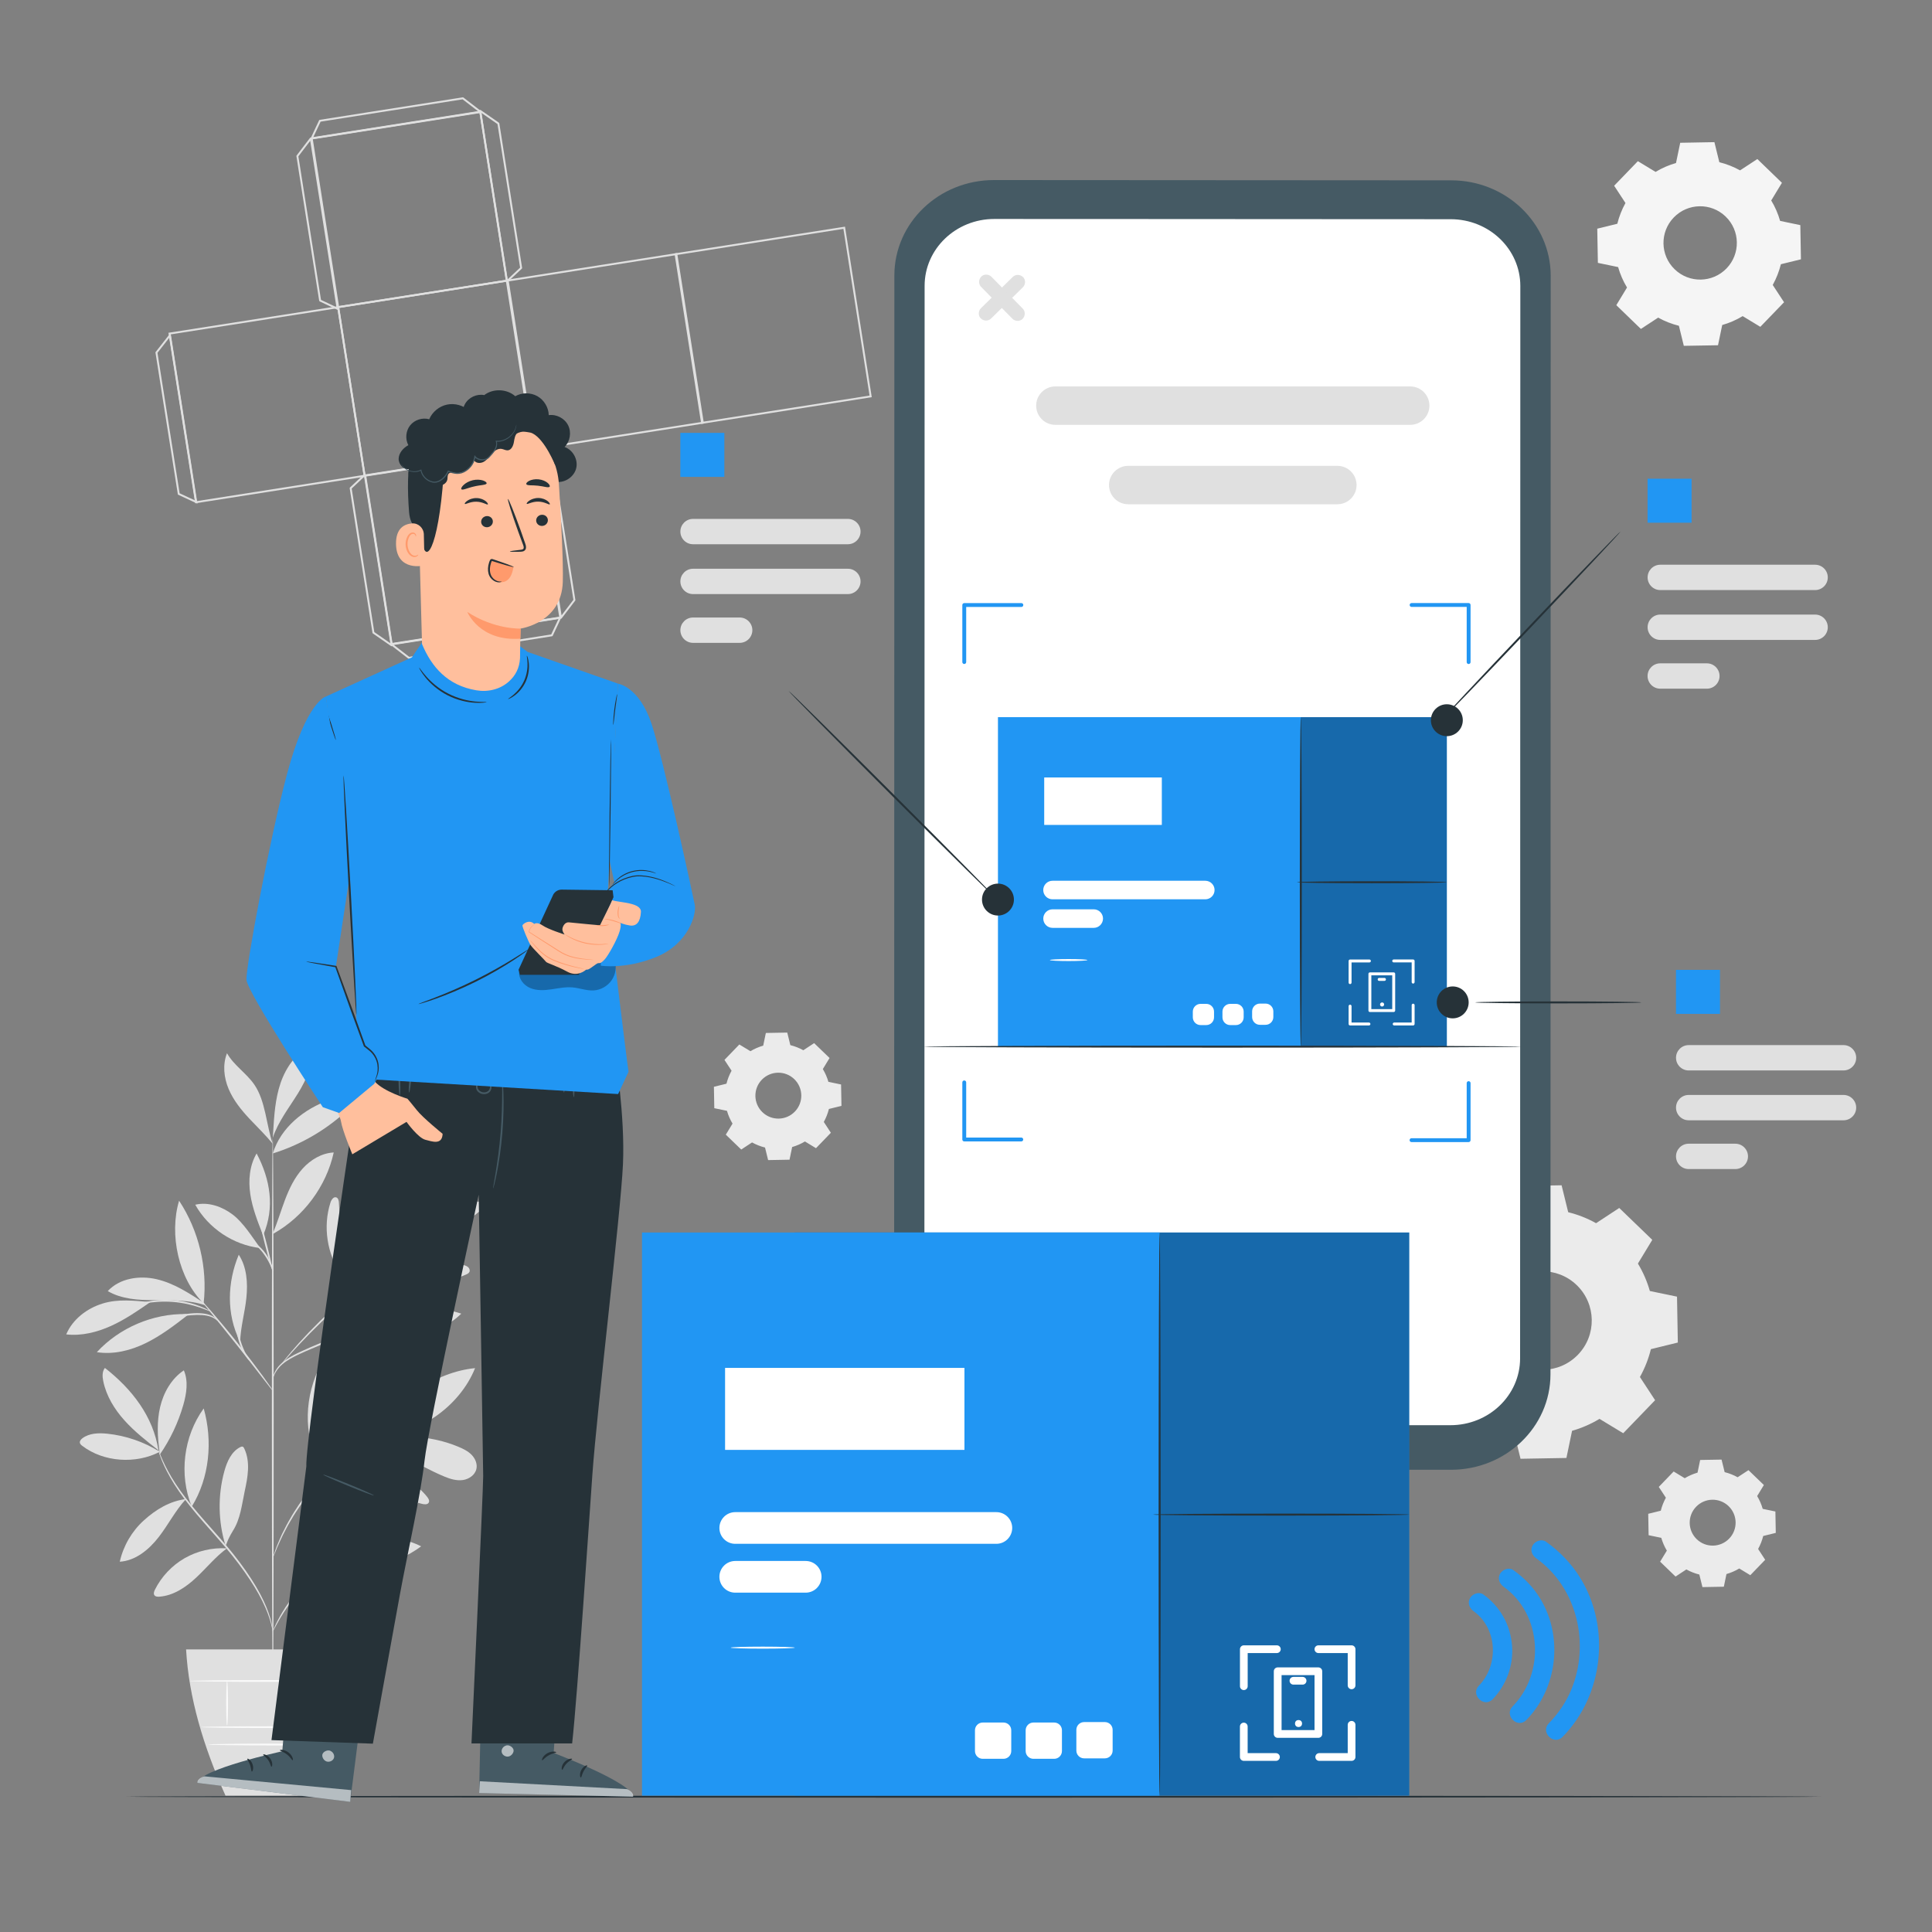 <?xml version="1.0" encoding="utf-8"?>
<!-- Generator: Adobe Illustrator 26.0.2, SVG Export Plug-In . SVG Version: 6.00 Build 0)  -->
<svg version="1.1" xmlns="http://www.w3.org/2000/svg" xmlns:xlink="http://www.w3.org/1999/xlink" x="0px" y="0px"
	 viewBox="0 0 500 500" style="enable-background:new 0 0 500 500;" xml:space="preserve">
<rect x="0" y="0" width="500" height="500" fill="#808080" stroke="none"/>
<style type="text/css">
	.st0{fill:#E0E0E0;}
	.st1{fill:#FAFAFA;}
	.st2{fill:none;stroke:#E0E0E0;stroke-width:0.5;stroke-miterlimit:10;}
	.st3{fill:none;stroke:#E0E0E0;stroke-width:0.5;stroke-linecap:round;stroke-linejoin:round;stroke-miterlimit:10;}
	.st4{fill:#EBEBEB;}
	.st5{fill:#F5F5F5;}
	.st6{display:none;}
	.st7{display:inline;}
	.st8{fill:#263238;}
	.st9{fill:#455A64;}
	.st10{fill:#FFFFFF;}
	.st11{fill:#2196F3;}
	.st12{opacity:0.3;}
	.st13{opacity:0.6;}
	.st14{fill:#FFBF9D;}
	.st15{fill:#FF9A6C;}
</style>
<g id="Background_Complete">
	<g>
		<g>
			<g>
				<path class="st0" d="M41.35,375.72c-4.09-2.57-8.78-4.18-13.59-4.68c-2.22-0.23-4.65-0.16-6.43,1.18
					c-0.38,0.29-0.75,0.71-0.66,1.17c0.06,0.34,0.35,0.59,0.63,0.8C26.83,378.42,35.19,378.95,41.35,375.72"/>
			</g>
			<g>
				<path class="st0" d="M41,375.33c-3.08-2.4-6.17-4.82-8.78-7.72c-2.61-2.9-4.72-6.35-5.5-10.18c-0.24-1.16-0.31-2.48,0.43-3.41
					C34.15,359.49,39.65,366.56,41,375.33"/>
			</g>
			<g>
				<path class="st0" d="M41.28,375.67c-0.53-3.83-0.72-7.76,0.16-11.52c0.88-3.76,2.93-7.36,6.14-9.51
					c1.21,2.83,0.69,6.08-0.16,9.03c-1.32,4.56-3.38,8.91-6.09,12.81"/>
			</g>
			<g>
				<path class="st0" d="M48.13,387.95c-4.16,0.51-7.79,2.7-10.9,5.52c-3.11,2.81-5.32,6.61-6.23,10.7
					c4.08-0.25,7.55-3.13,10.06-6.36c2.51-3.23,4.25-6.77,7.01-9.79"/>
			</g>
			<g>
				<path class="st0" d="M49.62,389.92c-3.35-8.26-2.14-18.21,3.1-25.42C55.1,372.93,54.23,382.46,49.62,389.92"/>
			</g>
			<g>
				<path class="st0" d="M58.68,400.71c-3.78-0.23-7.62,0.67-10.9,2.55c-3.28,1.89-5.99,4.76-7.68,8.14
					c-0.23,0.46-0.43,1.05-0.13,1.46c0.27,0.36,0.79,0.39,1.23,0.36c3.66-0.24,6.91-2.44,9.59-4.95c2.68-2.51,5.01-5.41,7.97-7.58"
					/>
			</g>
			<g>
				<path class="st0" d="M58.4,400.12c-1.95-6.24-2.07-13.03-0.35-19.33c0.68-2.49,1.82-5.11,4.13-6.28c0.2-0.1,0.42-0.19,0.63-0.11
					c0.2,0.07,0.31,0.27,0.4,0.46c0.82,1.71,1.06,3.65,0.97,5.55c-0.08,1.89-0.48,3.76-0.87,5.61c-0.72,3.43-1.11,7.12-2.99,10.08
					c-0.45,0.7-0.84,1.46-1.2,2.21c-0.36,0.75-0.36,1.02-0.69,1.62"/>
			</g>
			<g>
				<path class="st0" d="M82.38,403.7c-1.78-6.76,0.11-14.95,4.37-20.5c0.31-0.41,0.73-0.85,1.24-0.8c0.78,0.07,0.99,1.12,0.95,1.9
					C88.64,391.21,86.33,398.02,82.38,403.7"/>
			</g>
			<g>
				<path class="st0" d="M84.54,405.17c8.21,2.14,17.63,0.06,24.46-4.98c-4.05-2.05-8.82-2.64-13.24-1.63
					C91.34,399.58,87.3,401.57,84.54,405.17"/>
			</g>
			<g>
				<path class="st0" d="M86.37,400.67c4.6-7.5,13.42-12.39,22.2-12.84c-1.01,3.57-3.95,6.35-7.26,8.03
					c-3.31,1.68-7.01,2.41-10.66,3.12C89.23,399.26,87.29,399.56,86.37,400.67"/>
			</g>
			<g>
				<path class="st0" d="M82.84,378.83c1.25-4.27,2.5-8.57,2.84-13c0.34-4.43-0.29-9.06-2.59-12.86c-4.3,8.31-4.73,18.03-0.38,26.31
					"/>
			</g>
			<g>
				<path class="st0" d="M97.3,371.52c5.02-9.13,15.27-16.43,25.65-17.45C118.95,364.04,108.04,371.74,97.3,371.52"/>
			</g>
			<g>
				<path class="st0" d="M94.14,373.31c7.49,1.14,13.88,5.93,20.88,8.83c1.5,0.62,3.11,1.11,4.72,0.9c1.61-0.21,3.19-1.29,3.55-2.87
					c0.3-1.31-0.3-2.71-1.24-3.67c-0.94-0.96-2.19-1.56-3.43-2.08c-7.63-3.18-15.81-3.25-23.84-1.33"/>
			</g>
			<g>
				<path class="st0" d="M89.81,378.57c1.7,0.49,2.28,1.36,3.62,2.51c4.56,3.88,10.02,6.69,15.83,8.13c0.6,0.15,1.4,0.21,1.7-0.34
					c0.26-0.48-0.07-1.06-0.41-1.48c-2.43-3.05-5.91-5.13-9.56-6.49c-3.65-1.36-6.82-3-11.18-2.65"/>
			</g>
			<g>
				<path class="st0" d="M84.91,346.83c6.09,5.69,14.68,8.61,22.97,7.82c0.38-0.04,0.79-0.1,1.05-0.38c0.58-0.63-0.12-1.6-0.79-2.13
					C101.39,346.88,93.21,344.69,84.91,346.83"/>
			</g>
			<g>
				<path class="st0" d="M90.71,344.7c8.05-6.04,19.1-7.86,28.67-4.73c-3.61,3.56-8.62,5.47-13.66,6
					C100.68,346.49,95.63,345.94,90.71,344.7"/>
			</g>
			<g>
				<path class="st0" d="M88.41,330.12c-0.66-6.74-0.23-12.06-0.7-18.84c-0.04-0.54-0.15-1.19-0.66-1.39
					c-0.7-0.27-1.29,0.59-1.52,1.31c-2.01,6.24-0.91,13.4,2.87,18.76"/>
			</g>
			<g>
				<path class="st0" d="M87.92,330.86c4.57-2.83,8-6.52,11.17-10.85c2.21-3.02,4.07-6.63,3.56-10.34c-3.1-0.06-6.04,1.65-8.06,4
					c-2.01,2.35-3.21,5.3-4.11,8.26C89.6,324.9,88.97,327.95,87.92,330.86"/>
			</g>
			<g>
				<path class="st0" d="M98.9,327.81c10.03-3.71,19.38-9.22,27.48-16.2c-3.28-1.32-7.04-0.53-10.32,0.79
					c-7.5,3.03-13.62,8.14-17.3,15.34"/>
			</g>
			<g>
				<path class="st0" d="M91.01,334.55c5.07,0.55,10.23,0.92,15.26,0.07c4.95-0.83,9.62-2.79,14.25-4.73
					c0.38-0.16,0.8-0.35,0.97-0.73c0.18-0.41-0.01-0.92-0.35-1.22c-0.33-0.3-0.78-0.45-1.21-0.57c-5.03-1.41-10.45-0.75-15.4,0.92
					C99.58,329.95,95.53,331.94,91.01,334.55"/>
			</g>
			<g>
				<path class="st0" d="M62.04,347.06c-3.46-6.99-3.24-15.14-0.25-22.34c2.1,3.21,2.36,7.29,1.98,11.11
					c-0.38,3.82-1.55,7.74-1.62,11.58"/>
			</g>
			<g>
				<path class="st0" d="M48.21,340.08c-8.64-0.17-17.29,3.52-23.15,9.86c4.31,0.68,8.76-0.43,12.68-2.35
					c3.92-1.92,7.41-4.6,10.87-7.27"/>
			</g>
			<g>
				<path class="st0" d="M38.92,336.97c-4.23-0.34-8.3-0.87-12.36,0.38c-4.06,1.25-7.76,4.07-9.42,7.99
					c3.95,0.45,7.96-0.55,11.59-2.19C32.35,341.51,35.64,339.24,38.92,336.97"/>
			</g>
			<g>
				<path class="st0" d="M52.68,337.12c-3.8-2.49-7.71-5.03-12.14-6.06c-4.43-1.03-9.56-0.27-12.65,3.07
					c3.58,2.1,7.93,2.35,12.09,2.35c4.16,0,9.25-0.05,13.17,1.34"/>
			</g>
			<g>
				<path class="st0" d="M52.7,337.32c-6.5-6.38-8.97-17.85-6.35-26.58C51.46,318.5,53.75,328.08,52.7,337.32"/>
			</g>
			<g>
				<path class="st0" d="M70.58,319.23c1.23-2.85,2.09-5.84,3.19-8.74c1.1-2.9,2.47-5.76,4.55-8.06c2.08-2.3,4.95-4.02,8.05-4.17
					c-1.94,8.79-7.78,16.63-15.63,21.02"/>
			</g>
			<g>
				<path class="st0" d="M67.35,323c-2.03-2.79-4.37-6.58-7.13-8.67c-2.75-2.08-6.34-3.35-9.69-2.55
					C53.94,317.89,60.4,322.19,67.35,323"/>
			</g>
			<g>
				<path class="st0" d="M67.99,319.46c-1.33-3.38-2.67-6.8-3.21-10.39c-0.54-3.59-0.21-7.43,1.63-10.56
					c3.57,6.75,4.72,13.99,1.76,21.03"/>
			</g>
			<g>
				<path class="st0" d="M70.61,298.51c2.02-6.69,8.15-11.61,14.76-13.87c0.83-0.28,1.72-0.52,2.59-0.39
					c0.87,0.13,1.72,0.73,1.91,1.59c0.24,1.14-0.7,2.16-1.58,2.91C83.14,293.16,77.08,296.5,70.61,298.51"/>
			</g>
			<g>
				<path class="st0" d="M70.69,293.04c0.26-4.31,0.53-8.69,1.93-12.77c1.4-4.09,4.11-7.92,8.04-9.71
					c0.67,4.36-1.25,8.69-3.57,12.44c-2.32,3.75-5.11,7.29-6.5,11.47"/>
			</g>
			<g>
				<path class="st0" d="M70.58,296.01c-1.67-4.87-1.84-11.07-4.76-15.31c-2.04-2.97-5.31-4.99-7.07-8.13
					c-1.17,2.94-0.81,6.32,0.41,9.23c1.22,2.91,3.24,5.42,5.4,7.73C66.72,291.83,68.57,293.57,70.58,296.01"/>
			</g>
			<g>
				<g>
					<path class="st0" d="M70.61,439.55c-0.13,0-0.24-32.52-0.25-72.62c-0.01-40.11,0.09-72.62,0.22-72.62
						c0.13,0,0.24,32.51,0.25,72.62C70.84,407.03,70.74,439.55,70.61,439.55z"/>
				</g>
			</g>
			<g>
				<g>
					<path class="st0" d="M99.03,342.15c0.01,0.03-0.43,0.19-1.22,0.46c-0.88,0.3-2.01,0.68-3.36,1.14
						c-2.84,0.97-6.73,2.37-10.96,4.1c-4.19,1.8-8.14,3.26-10.39,5.2c-1.12,0.96-1.77,2-2.09,2.76c-0.32,0.76-0.38,1.23-0.42,1.22
						c-0.02,0-0.01-0.12,0.01-0.34c0.04-0.22,0.09-0.55,0.24-0.95c0.27-0.8,0.9-1.91,2.04-2.94c1.13-1.03,2.7-1.96,4.51-2.8
						c1.8-0.84,3.8-1.72,5.92-2.59c4.24-1.74,8.17-3.09,11.04-3.98c1.43-0.45,2.6-0.78,3.41-0.99
						C98.57,342.22,99.02,342.12,99.03,342.15z"/>
				</g>
			</g>
			<g>
				<g>
					<path class="st0" d="M108.34,319.27c0.01,0.01-0.11,0.14-0.34,0.37c-0.28,0.26-0.62,0.58-1.04,0.98
						c-0.97,0.88-2.29,2.08-3.9,3.54c-3.36,2.99-7.92,7.06-12.96,11.54c-5.06,4.5-9.43,8.81-12.47,12.05
						c-1.52,1.62-2.71,2.96-3.53,3.9c-0.38,0.43-0.69,0.79-0.94,1.08c-0.22,0.24-0.34,0.37-0.35,0.36
						c-0.01-0.01,0.08-0.15,0.28-0.42c0.2-0.26,0.48-0.65,0.88-1.13c0.77-0.97,1.93-2.35,3.42-4c2.98-3.31,7.33-7.66,12.4-12.18
						c5.08-4.49,9.7-8.53,13.06-11.44c1.65-1.41,3-2.57,3.99-3.43c0.45-0.37,0.81-0.67,1.1-0.91
						C108.19,319.36,108.33,319.26,108.34,319.27z"/>
				</g>
			</g>
			<g>
				<g>
					<path class="st0" d="M84.63,340.28c-0.13-0.06,0.92-2.5,1.98-5.59c1.06-3.09,1.56-5.69,1.7-5.67c0.12,0.01-0.18,2.69-1.25,5.82
						c-0.53,1.56-1.11,2.93-1.57,3.91C85.02,339.73,84.69,340.31,84.63,340.28z"/>
				</g>
			</g>
			<g>
				<g>
					<path class="st0" d="M70.64,359.96c-0.03,0.02-0.3-0.3-0.78-0.91c-0.53-0.68-1.2-1.54-2-2.56c-1.68-2.17-4-5.16-6.6-8.44
						c-2.6-3.28-4.99-6.22-6.72-8.34c-0.82-1.01-1.5-1.86-2.04-2.53c-0.48-0.6-0.73-0.94-0.7-0.96c0.02-0.02,0.32,0.28,0.84,0.85
						c0.52,0.56,1.26,1.39,2.16,2.43c1.8,2.07,4.23,4.98,6.84,8.26c2.6,3.28,4.88,6.31,6.5,8.53c0.81,1.11,1.45,2.02,1.88,2.65
						C70.44,359.58,70.67,359.94,70.64,359.96z"/>
				</g>
			</g>
			<g>
				<g>
					<path class="st0" d="M64.41,351.96c-0.08,0.08-1.74-1.89-2.61-4.89c-0.64-2.11-0.67-4.04-0.59-4.93l0.21,0.02
						c-0.09,0.38-0.16,0.58-0.2,0.57c-0.04-0.01-0.04-0.22-0.01-0.6l0.21,0.02c0.08,0.88,0.21,2.74,0.83,4.79
						C63.1,349.85,64.54,351.88,64.41,351.96z"/>
				</g>
			</g>
			<g>
				<g>
					<path class="st0" d="M56.37,341.84c-0.06,0.07-0.6-0.61-1.82-1.06c-1.22-0.47-3.05-0.57-5.06-0.4
						c-2.01,0.15-3.81,0.51-5.09,0.82c-1.29,0.32-2.07,0.57-2.1,0.5c-0.02-0.06,0.73-0.42,2.01-0.82c1.28-0.4,3.1-0.82,5.15-0.97
						c2.03-0.18,3.96-0.02,5.22,0.56C55.95,341.04,56.41,341.83,56.37,341.84z"/>
				</g>
			</g>
			<g>
				<g>
					<path class="st0" d="M54.46,339.39c-0.04,0.07-1.06-0.43-2.79-1.02c-1.73-0.59-4.19-1.22-6.97-1.43
						c-2.78-0.21-5.31,0.04-7.1,0.36c-1.8,0.32-2.89,0.66-2.91,0.58c-0.01-0.03,0.25-0.14,0.74-0.32c0.48-0.18,1.21-0.39,2.11-0.59
						c1.8-0.41,4.37-0.72,7.2-0.5c2.83,0.22,5.32,0.91,7.04,1.59c0.86,0.34,1.54,0.65,1.99,0.9
						C54.24,339.21,54.48,339.36,54.46,339.39z"/>
				</g>
			</g>
			<g>
				<g>
					<path class="st0" d="M70.58,329.02c-0.13,0.03-1.04-3.13-2.04-7.07c-1-3.94-1.71-7.16-1.58-7.19c0.13-0.03,1.04,3.13,2.04,7.07
						C70,325.77,70.71,328.99,70.58,329.02z"/>
				</g>
			</g>
			<g>
				<g>
					<path class="st0" d="M70.71,329.02c-0.14,0.05-0.73-2.07-2.26-4.23c-1.49-2.21-3.39-3.32-3.32-3.43
						c0.02-0.05,0.55,0.14,1.28,0.66c0.73,0.51,1.64,1.38,2.42,2.5C70.43,326.77,70.83,329.02,70.71,329.02z"/>
				</g>
			</g>
			<g>
				<g>
					<path class="st0" d="M70.61,422.22c-0.05,0.01-0.15-0.78-0.51-2.16c-0.36-1.38-1.04-3.34-2.17-5.63
						c-2.25-4.59-6.33-10.41-11.53-16.24c-2.57-2.94-5.07-5.71-7.19-8.37c-2.12-2.65-3.87-5.18-5.14-7.42
						c-1.28-2.23-2.11-4.15-2.6-5.5c-0.24-0.68-0.41-1.21-0.51-1.57c-0.1-0.36-0.15-0.56-0.13-0.56c0.04-0.01,0.28,0.74,0.81,2.07
						c0.54,1.32,1.41,3.21,2.71,5.4c1.3,2.2,3.06,4.69,5.19,7.31c2.13,2.63,4.63,5.39,7.21,8.33c5.21,5.85,9.29,11.74,11.47,16.41
						c1.1,2.33,1.74,4.32,2.05,5.73c0.15,0.7,0.25,1.25,0.29,1.63C70.61,422.02,70.63,422.21,70.61,422.22z"/>
				</g>
			</g>
			<g>
				<g>
					<path class="st0" d="M96.29,393.21c0.02,0.03-0.48,0.28-1.35,0.76c-0.86,0.48-2.09,1.23-3.49,2.31
						c-1.4,1.07-2.97,2.48-4.58,4.18c-1.61,1.7-3.27,3.67-4.96,5.79c-3.38,4.24-6.54,8-8.44,11c-0.96,1.49-1.66,2.74-2.12,3.62
						c-0.46,0.88-0.71,1.37-0.74,1.35c-0.01-0.01,0.03-0.14,0.12-0.38c0.1-0.24,0.24-0.61,0.45-1.05c0.41-0.91,1.07-2.19,2-3.72
						c1.84-3.07,4.98-6.88,8.35-11.11c1.69-2.12,3.37-4.1,5.01-5.79c1.64-1.69,3.25-3.1,4.7-4.15c1.44-1.05,2.71-1.76,3.6-2.2
						c0.45-0.22,0.81-0.36,1.05-0.46C96.15,393.24,96.28,393.2,96.29,393.21z"/>
				</g>
			</g>
			<g>
				<g>
					<path class="st0" d="M96.79,402.62c0.01,0.07-1.09,0.2-2.84,0.41c-1.75,0.23-4.19,0.52-6.75,1.33
						c-2.55,0.83-4.66,2.09-6.04,3.17c-1.39,1.08-2.05,1.97-2.11,1.91c-0.02-0.02,0.11-0.26,0.42-0.65c0.3-0.4,0.8-0.93,1.48-1.52
						c1.36-1.17,3.49-2.51,6.11-3.36c2.62-0.83,5.09-1.07,6.86-1.21C95.69,402.58,96.79,402.56,96.79,402.62z"/>
				</g>
			</g>
			<g>
				<g>
					<path class="st0" d="M79.88,408.41c-0.15-0.08,1.13-2.04,2.13-4.68c0.93-2.66,1.15-4.99,1.32-4.96
						c0.06,0.01,0.06,0.59-0.05,1.53c-0.11,0.93-0.34,2.23-0.83,3.6c-0.5,1.36-1.15,2.5-1.65,3.3
						C80.29,407.99,79.93,408.45,79.88,408.41z"/>
				</g>
			</g>
			<g>
				<g>
					<path class="st0" d="M104.61,367.96c0.01,0.02-0.15,0.1-0.46,0.24c-0.35,0.16-0.79,0.36-1.34,0.61
						c-0.59,0.25-1.3,0.57-2.1,0.99c-0.8,0.41-1.74,0.84-2.72,1.43c-0.5,0.28-1.01,0.58-1.55,0.88c-0.54,0.31-1.07,0.68-1.64,1.03
						c-1.14,0.69-2.29,1.55-3.51,2.42c-2.39,1.82-4.91,3.97-7.33,6.45c-2.4,2.51-4.46,5.1-6.2,7.55c-0.83,1.25-1.65,2.43-2.3,3.59
						c-0.34,0.58-0.68,1.12-0.97,1.67c-0.29,0.55-0.56,1.08-0.83,1.58c-0.55,1-0.95,1.95-1.33,2.76c-0.39,0.81-0.69,1.54-0.92,2.13
						c-0.23,0.55-0.41,1-0.56,1.36c-0.13,0.31-0.21,0.47-0.23,0.46c-0.02-0.01,0.03-0.18,0.14-0.49c0.13-0.37,0.29-0.83,0.48-1.39
						c0.21-0.61,0.48-1.34,0.85-2.17c0.37-0.83,0.74-1.8,1.28-2.81c0.26-0.51,0.53-1.05,0.81-1.6c0.28-0.56,0.63-1.11,0.96-1.7
						c0.64-1.18,1.45-2.37,2.28-3.64c1.73-2.49,3.8-5.1,6.22-7.63c2.44-2.5,4.99-4.66,7.41-6.47c1.24-0.87,2.4-1.72,3.56-2.4
						c0.57-0.35,1.12-0.71,1.66-1.01c0.55-0.3,1.07-0.59,1.58-0.86c0.99-0.57,1.95-0.98,2.76-1.37c0.82-0.4,1.54-0.7,2.14-0.92
						c0.56-0.21,1.01-0.39,1.37-0.53C104.43,367.99,104.6,367.94,104.61,367.96z"/>
				</g>
			</g>
			<g>
				<g>
					<path class="st0" d="M84.29,381.57c-0.04-0.01,0.18-0.8,1.12-1.66c0.91-0.87,2.57-1.67,4.5-1.73c1.93-0.05,3.6,0.49,4.74,0.93
						c1.15,0.45,1.81,0.82,1.79,0.87c-0.03,0.07-0.74-0.19-1.9-0.56c-1.16-0.35-2.79-0.82-4.61-0.77c-1.82,0.06-3.39,0.76-4.3,1.51
						C84.69,380.91,84.36,381.62,84.29,381.57z"/>
				</g>
			</g>
			<g>
				<g>
					<path class="st0" d="M81.25,384.7c-0.13-0.07,1.02-1.75,1.28-4.16c0.3-2.4-0.43-4.3-0.29-4.34c0.05-0.02,0.31,0.42,0.53,1.21
						c0.22,0.79,0.37,1.93,0.23,3.18c-0.15,1.25-0.55,2.33-0.95,3.05C81.64,384.37,81.29,384.74,81.25,384.7z"/>
				</g>
			</g>
		</g>
		<g>
			<path class="st0" d="M48.16,426.87c0.7,12.43,4.45,25.06,10.2,37.84h25.05c5.49-12.65,8.98-25.27,9.6-37.84H48.16z"/>
		</g>
		<g>
			<g>
				<path class="st1" d="M88.95,446.98c0,0.13-8.25,0.23-18.42,0.23c-10.17,0-18.42-0.11-18.42-0.23c0-0.13,8.24-0.23,18.42-0.23
					C80.7,446.75,88.95,446.85,88.95,446.98z"/>
			</g>
		</g>
		<g>
			<g>
				<path class="st1" d="M88.39,451.48c0,0.13-7.73,0.24-17.26,0.24c-9.54,0-17.27-0.11-17.27-0.24c0-0.13,7.73-0.23,17.27-0.23
					C80.66,451.25,88.39,451.35,88.39,451.48z"/>
			</g>
		</g>
		<g>
			<g>
				<path class="st1" d="M58.77,435.03c0.13,0,0.24,2.58,0.24,5.77c0,3.19-0.11,5.77-0.24,5.77c-0.13,0-0.23-2.58-0.23-5.77
					C58.53,437.62,58.64,435.03,58.77,435.03z"/>
			</g>
		</g>
		<g>
			<g>
				<path class="st1" d="M72.19,435.03c0.13,0,0.24,2.68,0.24,5.97c0,3.3-0.11,5.97-0.24,5.97c-0.13,0-0.23-2.67-0.23-5.97
					C71.95,437.71,72.06,435.03,72.19,435.03z"/>
			</g>
		</g>
		<g>
			<g>
				<path class="st1" d="M84.78,434.93c0.13,0,0.24,2.73,0.24,6.09c0,3.37-0.11,6.09-0.24,6.09s-0.24-2.73-0.24-6.09
					C84.55,437.66,84.65,434.93,84.78,434.93z"/>
			</g>
		</g>
		<g>
			<g>
				<path class="st1" d="M92.21,435.03c0,0.13-9.67,0.24-21.6,0.24c-11.93,0-21.6-0.11-21.6-0.24c0-0.13,9.67-0.23,21.6-0.23
					C82.54,434.8,92.21,434.9,92.21,435.03z"/>
			</g>
		</g>
	</g>
	<g>
		
			<rect x="47.08" y="82.59" transform="matrix(0.988 -0.155 0.155 0.988 -15.44 12.032)" class="st2" width="44.17" height="44.17"/>
		
			<rect x="90.71" y="75.72" transform="matrix(0.988 -0.155 0.155 0.988 -13.84 18.735)" class="st2" width="44.17" height="44.17"/>
		
			<rect x="134.58" y="68.82" transform="matrix(0.988 -0.155 0.155 0.988 -12.232 25.474)" class="st2" width="44.17" height="44.17"/>
		
			<rect x="178.01" y="61.98" transform="matrix(0.988 -0.155 0.155 0.988 -10.64 32.146)" class="st2" width="44.17" height="44.17"/>
		<polygon class="st2" points="43.99,86.77 40.49,91.24 46.26,127.83 50.78,129.93 		"/>
		<g>
			
				<rect x="83.84" y="32.09" transform="matrix(0.988 -0.155 0.155 0.988 -7.137 17.135)" class="st2" width="44.17" height="44.17"/>
			<polygon class="st3" points="80.44,35.83 76.96,40.39 82.85,77.78 87.39,79.93 			"/>
			<polygon class="st3" points="124.27,28.69 128.98,31.96 134.87,69.35 131.21,72.79 			"/>
			<polygon class="st3" points="124.31,28.92 119.79,25.44 82.8,31.26 80.67,35.79 			"/>
		</g>
		<g>
			
				<rect x="97.61" y="119.43" transform="matrix(-0.988 0.155 -0.155 -0.988 259.948 262.682)" class="st2" width="44.17" height="44.17"/>
			<polygon class="st3" points="145.18,159.86 148.66,155.3 142.77,117.91 138.24,115.75 			"/>
			<polygon class="st3" points="101.35,167 96.64,163.73 90.75,126.34 94.41,122.89 			"/>
			<polygon class="st3" points="101.32,166.76 105.83,170.25 142.82,164.42 144.95,159.89 			"/>
		</g>
	</g>
	<g>
		<g>
			<path class="st4" d="M383.7,317.08c2.25-1.36,4.64-2.39,7.1-3.09l1.46-7.03l11.88-0.21l1.71,6.97c2.49,0.61,4.92,1.56,7.21,2.84
				l6-3.94l8.55,8.25l-3.72,6.14c1.36,2.25,2.39,4.64,3.09,7.1l7.03,1.46l0.21,11.88l-6.97,1.71c-0.61,2.49-1.56,4.91-2.84,7.21
				l3.93,6l-8.25,8.55l-6.14-3.72c-2.25,1.36-4.64,2.39-7.1,3.09l-1.46,7.03l-11.88,0.21l-1.71-6.97c-2.49-0.61-4.91-1.56-7.21-2.84
				l-6,3.94l-8.55-8.25l3.72-6.14c-1.36-2.25-2.39-4.64-3.09-7.1l-7.03-1.46l-0.21-11.88l6.97-1.71c0.61-2.49,1.56-4.91,2.84-7.21
				l-3.93-6l8.25-8.55L383.7,317.08L383.7,317.08z M390.03,332.9c-4.89,5.06-4.75,13.13,0.32,18.02c5.06,4.89,13.13,4.75,18.02-0.32
				c4.89-5.06,4.75-13.13-0.32-18.02C402.99,327.7,394.92,327.84,390.03,332.9z"/>
		</g>
	</g>
	<g>
		<g>
			<path class="st5" d="M428.46,44.49c1.67-1.01,3.45-1.78,5.29-2.3l1.09-5.24l8.85-0.16l1.27,5.19c1.85,0.46,3.66,1.16,5.37,2.11
				l4.47-2.93l6.36,6.15l-2.77,4.57c1.01,1.67,1.78,3.45,2.3,5.29l5.23,1.09l0.16,8.85l-5.19,1.27c-0.46,1.85-1.16,3.66-2.11,5.37
				l2.93,4.47l-6.14,6.36l-4.57-2.77c-1.67,1.01-3.45,1.78-5.29,2.3l-1.09,5.24l-8.85,0.15l-1.27-5.19
				c-1.85-0.46-3.66-1.16-5.37-2.11l-4.47,2.93l-6.36-6.15l2.77-4.57c-1.01-1.67-1.78-3.45-2.3-5.29l-5.24-1.09l-0.16-8.85
				l5.19-1.27c0.46-1.85,1.16-3.66,2.11-5.37l-2.93-4.47l6.14-6.36L428.46,44.49L428.46,44.49z M433.17,56.28
				c-3.64,3.77-3.54,9.78,0.24,13.42c3.77,3.64,9.78,3.53,13.42-0.24c3.64-3.77,3.54-9.78-0.24-13.42
				C442.82,52.4,436.81,52.51,433.17,56.28z"/>
		</g>
	</g>
	<g>
		<g>
			<path class="st4" d="M436.01,382.56c1.05-0.63,2.16-1.11,3.31-1.44l0.68-3.28l5.54-0.1l0.8,3.25c1.16,0.29,2.29,0.73,3.36,1.32
				l2.8-1.84l3.99,3.85l-1.74,2.86c0.63,1.05,1.11,2.16,1.44,3.31l3.28,0.68l0.1,5.54l-3.25,0.8c-0.29,1.16-0.73,2.29-1.32,3.36
				l1.83,2.8l-3.85,3.99l-2.86-1.74c-1.05,0.63-2.16,1.11-3.31,1.44l-0.68,3.28l-5.54,0.1l-0.8-3.25c-1.16-0.29-2.29-0.73-3.36-1.32
				l-2.8,1.84l-3.99-3.85l1.74-2.86c-0.63-1.05-1.11-2.16-1.44-3.31l-3.28-0.68l-0.1-5.54l3.25-0.8c0.29-1.16,0.73-2.29,1.32-3.36
				l-1.84-2.8l3.85-3.99L436.01,382.56L436.01,382.56z M438.96,389.94c-2.28,2.36-2.21,6.12,0.15,8.4c2.36,2.28,6.12,2.21,8.4-0.15
				c2.28-2.36,2.21-6.12-0.15-8.4C445,387.52,441.24,387.58,438.96,389.94z"/>
		</g>
	</g>
	<g>
		<g>
			<path class="st4" d="M194.21,272.05c1.05-0.63,2.16-1.11,3.31-1.44l0.68-3.28l5.54-0.1l0.8,3.25c1.16,0.29,2.29,0.73,3.36,1.32
				l2.8-1.84l3.99,3.85l-1.74,2.86c0.63,1.05,1.11,2.16,1.44,3.31l3.28,0.68l0.1,5.54l-3.25,0.8c-0.29,1.16-0.73,2.29-1.32,3.36
				l1.83,2.8l-3.85,3.99l-2.86-1.74c-1.05,0.63-2.16,1.11-3.31,1.44l-0.68,3.28l-5.54,0.1l-0.8-3.25c-1.16-0.29-2.29-0.73-3.36-1.32
				l-2.8,1.84l-3.99-3.85l1.74-2.86c-0.63-1.05-1.11-2.16-1.44-3.31l-3.28-0.68l-0.1-5.54l3.25-0.8c0.29-1.16,0.73-2.29,1.32-3.36
				l-1.84-2.8l3.85-3.99L194.21,272.05L194.21,272.05z M197.16,279.43c-2.28,2.36-2.21,6.12,0.15,8.4c2.36,2.28,6.12,2.21,8.4-0.15
				c2.28-2.36,2.21-6.12-0.15-8.4C203.2,277,199.44,277.07,197.16,279.43z"/>
		</g>
	</g>
</g>
<g id="Background_Simple" class="st6">
	<g class="st7">
		<path class="st5" d="M445.05,75.63l-1.79-2.95c-15.09-24.87-42.37-39.86-71.14-38.04c-3.7,0.23-7.38,0.73-11.01,1.51
			c-26.15,5.6-48.91,25.38-58.34,50.7c-5.55,14.9-7.1,32.05-17.62,43.87c-13.7,15.39-36.96,15.87-57.41,15.23
			s-43.72-0.09-57.36,15.35c-8.54,9.68-11.25,23.43-10.56,36.39c1.82,34.3,25.73,64.98,56.13,80.22
			c30.4,15.25,66.19,16.61,99.46,9.9c46.61-9.4,90.93-35.2,117.57-75.05C459.62,172.94,466.36,118.65,445.05,75.63z"/>
	</g>
	<g class="st7">
		
			<ellipse transform="matrix(0.234 -0.972 0.972 0.234 -15.674 180.133)" class="st5" cx="106.44" cy="100.01" rx="39.24" ry="39.24"/>
	</g>
</g>
<g id="Floor">
	<g>
		<g>
			<path class="st8" d="M471.34,464.98c0,0.14-98.21,0.26-219.33,0.26c-121.16,0-219.35-0.12-219.35-0.26s98.19-0.26,219.35-0.26
				C373.13,464.72,471.34,464.83,471.34,464.98z"/>
		</g>
	</g>
</g>
<g id="Device">
	<g>
		<g>
			<g>
				<g>
					<g>
						<g>
							<g>
								<g>
									<g>
										<path class="st9" d="M375.47,380.38l-118.31-0.07c-14.23-0.01-25.76-11.07-25.76-24.71l0.06-284.3
											c0-13.65,11.55-24.71,25.79-24.7l118.31,0.07c14.23,0.01,25.76,11.07,25.76,24.71l-0.06,284.31
											C401.25,369.33,389.71,380.39,375.47,380.38z"/>
									</g>
								</g>
							</g>
						</g>
					</g>
					<g>
						<path class="st10" d="M375.43,56.73l-22.94-0.01l-66.99-0.04l-8.07,0l-20.08-0.01c-9.97-0.01-18.06,7.74-18.06,17.3
							l-0.06,277.5c0,9.55,8.07,17.3,18.04,17.3l118.07,0.07c9.97,0.01,18.06-7.74,18.06-17.3l0.06-277.5
							C393.47,64.48,385.4,56.73,375.43,56.73z"/>
					</g>
				</g>
			</g>
		</g>
		<g>
			<g>
				<rect x="281.42" y="185.6" class="st11" width="93.02" height="85.27"/>
			</g>
			<g class="st12">
				<rect x="281.42" y="185.6" width="93.02" height="85.27"/>
			</g>
			<g>
				<rect x="258.27" y="185.6" class="st11" width="78.38" height="85.27"/>
			</g>
			<g>
				<g>
					<path class="st8" d="M336.65,271.03c-0.14,0-0.26-19.12-0.26-42.71c0-23.59,0.12-42.71,0.26-42.71
						c0.14,0,0.26,19.12,0.26,42.71C336.91,251.9,336.8,271.03,336.65,271.03z"/>
				</g>
			</g>
			<g>
				<g>
					<path class="st8" d="M374.44,228.32c0,0.14-8.69,0.26-19.4,0.26c-10.72,0-19.41-0.12-19.41-0.26c0-0.14,8.69-0.26,19.41-0.26
						C365.76,228.05,374.44,228.17,374.44,228.32z"/>
				</g>
			</g>
			<g>
				<g>
					<path class="st10" d="M365.72,265.39h-4.9c-0.21,0-0.38-0.17-0.38-0.38s0.17-0.38,0.38-0.38h4.52v-4.5
						c0-0.21,0.17-0.38,0.38-0.38c0.21,0,0.38,0.17,0.38,0.38v4.88C366.09,265.22,365.92,265.39,365.72,265.39z"/>
				</g>
				<g>
					<path class="st10" d="M365.72,254.55c-0.21,0-0.38-0.17-0.38-0.38v-5.1h-4.65c-0.21,0-0.38-0.17-0.38-0.38
						c0-0.21,0.17-0.38,0.38-0.38h5.03c0.21,0,0.38,0.17,0.38,0.38v5.47C366.09,254.38,365.92,254.55,365.72,254.55z"/>
				</g>
				<g>
					<path class="st10" d="M349.4,254.68c-0.21,0-0.38-0.17-0.38-0.38v-5.6c0-0.21,0.17-0.38,0.38-0.38h5
						c0.21,0,0.38,0.17,0.38,0.38c0,0.21-0.17,0.38-0.38,0.38h-4.62v5.23C349.77,254.51,349.61,254.68,349.4,254.68z"/>
				</g>
				<g>
					<path class="st10" d="M354.27,265.39h-4.87c-0.21,0-0.38-0.17-0.38-0.38v-4.62c0-0.21,0.17-0.38,0.38-0.38s0.38,0.17,0.38,0.38
						v4.24h4.5c0.21,0,0.38,0.17,0.38,0.38S354.48,265.39,354.27,265.39z"/>
				</g>
				<g>
					<path class="st10" d="M360.69,261.91h-6.16c-0.21,0-0.38-0.17-0.38-0.38v-9.5c0-0.21,0.17-0.38,0.38-0.38h6.16
						c0.21,0,0.38,0.17,0.38,0.38v9.5C361.06,261.74,360.89,261.91,360.69,261.91z M354.9,261.16h5.41v-8.75h-5.41V261.16z"/>
				</g>
				<g>
					<path class="st10" d="M358.21,259.96c0,0.29-0.24,0.53-0.53,0.53c-0.29,0-0.53-0.24-0.53-0.53c0-0.29,0.24-0.53,0.53-0.53
						C357.98,259.42,358.21,259.66,358.21,259.96z"/>
				</g>
				<g>
					<path class="st10" d="M358.3,253.85h-1.38c-0.21,0-0.38-0.17-0.38-0.38c0-0.21,0.17-0.38,0.38-0.38h1.38
						c0.21,0,0.38,0.17,0.38,0.38C358.68,253.68,358.51,253.85,358.3,253.85z"/>
				</g>
			</g>
			<g>
				<path class="st10" d="M311.93,232.74h-39.54c-1.32,0-2.4-1.07-2.4-2.4l0,0c0-1.32,1.07-2.4,2.4-2.4h39.54
					c1.32,0,2.4,1.07,2.4,2.4l0,0C314.33,231.67,313.25,232.74,311.93,232.74z"/>
			</g>
			<g>
				<path class="st10" d="M283.06,240.13h-10.66c-1.32,0-2.4-1.07-2.4-2.4v0c0-1.32,1.07-2.4,2.4-2.4h10.66c1.32,0,2.4,1.07,2.4,2.4
					v0C285.45,239.06,284.38,240.13,283.06,240.13z"/>
			</g>
			<g>
				<g>
					<path class="st10" d="M281.42,248.46c0,0.14-2.18,0.26-4.86,0.26c-2.69,0-4.86-0.12-4.86-0.26s2.18-0.26,4.86-0.26
						C279.24,248.2,281.42,248.32,281.42,248.46z"/>
				</g>
			</g>
			<g>
				<g>
					<path class="st10" d="M312.18,265.29h-1.47c-1.11,0-2.01-0.9-2.01-2.01v-1.47c0-1.11,0.9-2.01,2.01-2.01h1.47
						c1.11,0,2.01,0.9,2.01,2.01v1.47C314.19,264.39,313.29,265.29,312.18,265.29z"/>
				</g>
				<g>
					<path class="st10" d="M319.85,265.29h-1.47c-1.11,0-2.01-0.9-2.01-2.01v-1.47c0-1.11,0.9-2.01,2.01-2.01h1.47
						c1.11,0,2.01,0.9,2.01,2.01v1.47C321.86,264.39,320.96,265.29,319.85,265.29z"/>
				</g>
				<g>
					<path class="st10" d="M327.53,265.22h-1.47c-1.11,0-2.01-0.9-2.01-2.01v-1.47c0-1.11,0.9-2.01,2.01-2.01h1.47
						c1.11,0,2.01,0.9,2.01,2.01v1.47C329.54,264.32,328.64,265.22,327.53,265.22z"/>
				</g>
			</g>
			<g>
				<rect x="270.24" y="201.21" class="st10" width="30.44" height="12.28"/>
			</g>
		</g>
		<g>
			<path class="st0" d="M469.75,152.71h-40.07c-1.81,0-3.28-1.47-3.28-3.28l0,0c0-1.81,1.47-3.28,3.28-3.28h40.07
				c1.81,0,3.28,1.47,3.28,3.28l0,0C473.03,151.24,471.56,152.71,469.75,152.71z"/>
		</g>
		<g>
			<path class="st0" d="M469.75,165.61h-40.07c-1.81,0-3.28-1.47-3.28-3.28l0,0c0-1.81,1.47-3.28,3.28-3.28h40.07
				c1.81,0,3.28,1.47,3.28,3.28l0,0C473.03,164.14,471.56,165.61,469.75,165.61z"/>
		</g>
		<g>
			<path class="st0" d="M441.74,178.23h-12.07c-1.81,0-3.28-1.47-3.28-3.28l0,0c0-1.81,1.47-3.28,3.28-3.28h12.07
				c1.81,0,3.28,1.47,3.28,3.28l0,0C445.02,176.76,443.55,178.23,441.74,178.23z"/>
		</g>
		<g>
			<g>
				<path class="st8" d="M419.39,137.56c0.1,0.1-10.27,11.18-23.16,24.75c-12.9,13.57-23.44,24.49-23.54,24.39
					c-0.1-0.1,10.26-11.18,23.16-24.75C408.75,148.39,419.29,137.47,419.39,137.56z"/>
			</g>
		</g>
		<g>
			<path class="st8" d="M378.57,186.39c0,2.28-1.85,4.13-4.13,4.13c-2.28,0-4.13-1.85-4.13-4.13s1.85-4.13,4.13-4.13
				C376.72,182.27,378.57,184.11,378.57,186.39z"/>
		</g>
		<g>
			<circle class="st8" cx="258.27" cy="232.81" r="4.13"/>
		</g>
		<g>
			<circle class="st8" cx="375.96" cy="259.42" r="4.13"/>
		</g>
		<g>
			<path class="st0" d="M364.96,109.95h-91.83c-2.75,0-4.97-2.23-4.97-4.97l0,0c0-2.75,2.23-4.97,4.97-4.97h91.83
				c2.75,0,4.97,2.23,4.97,4.97l0,0C369.93,107.73,367.71,109.95,364.96,109.95z"/>
		</g>
		<g>
			<path class="st0" d="M346.11,130.5h-54.13c-2.75,0-4.97-2.23-4.97-4.97l0,0c0-2.75,2.23-4.97,4.97-4.97h54.13
				c2.75,0,4.97,2.23,4.97,4.97l0,0C351.08,128.27,348.86,130.5,346.11,130.5z"/>
		</g>
		<g>
			<rect x="426.39" y="123.89" class="st11" width="11.39" height="11.39"/>
		</g>
		<g>
			<path class="st0" d="M219.43,140.85h-40.07c-1.81,0-3.28-1.47-3.28-3.28l0,0c0-1.81,1.47-3.28,3.28-3.28h40.07
				c1.81,0,3.28,1.47,3.28,3.28l0,0C222.71,139.38,221.24,140.85,219.43,140.85z"/>
		</g>
		<g>
			<path class="st0" d="M219.43,153.75h-40.07c-1.81,0-3.28-1.47-3.28-3.28l0,0c0-1.81,1.47-3.28,3.28-3.28h40.07
				c1.81,0,3.28,1.47,3.28,3.28l0,0C222.71,152.28,221.24,153.75,219.43,153.75z"/>
		</g>
		<g>
			<path class="st0" d="M191.43,166.37h-12.07c-1.81,0-3.28-1.47-3.28-3.28l0,0c0-1.81,1.47-3.28,3.28-3.28h12.07
				c1.81,0,3.28,1.47,3.28,3.28l0,0C194.71,164.9,193.24,166.37,191.43,166.37z"/>
		</g>
		<g>
			<rect x="176.07" y="112.03" class="st11" width="11.39" height="11.39"/>
		</g>
		<g>
			<path class="st0" d="M477.1,277.03h-40.07c-1.81,0-3.28-1.47-3.28-3.28l0,0c0-1.81,1.47-3.28,3.28-3.28h40.07
				c1.81,0,3.28,1.47,3.28,3.28l0,0C480.39,275.56,478.91,277.03,477.1,277.03z"/>
		</g>
		<g>
			<path class="st0" d="M477.1,289.93h-40.07c-1.81,0-3.28-1.47-3.28-3.28v0c0-1.81,1.47-3.28,3.28-3.28h40.07
				c1.81,0,3.28,1.47,3.28,3.28v0C480.39,288.46,478.91,289.93,477.1,289.93z"/>
		</g>
		<g>
			<path class="st0" d="M449.1,302.55h-12.07c-1.81,0-3.28-1.47-3.28-3.28l0,0c0-1.81,1.47-3.28,3.28-3.28h12.07
				c1.81,0,3.28,1.47,3.28,3.28l0,0C452.38,301.08,450.91,302.55,449.1,302.55z"/>
		</g>
		<g>
			<rect x="433.74" y="251" class="st11" width="11.39" height="11.39"/>
		</g>
		<g>
			<g>
				<path class="st8" d="M424.79,259.42c0,0.04-0.6,0.07-1.69,0.1c-1.18,0.02-2.73,0.05-4.61,0.08c-3.89,0.05-9.26,0.08-15.19,0.08
					c-5.94,0-11.31-0.03-15.2-0.08c-1.88-0.03-3.43-0.06-4.61-0.08c-1.09-0.03-1.69-0.07-1.69-0.1c0-0.04,0.6-0.07,1.69-0.1
					c1.18-0.02,2.73-0.05,4.61-0.08c3.89-0.05,9.26-0.08,15.2-0.08c5.93,0,11.31,0.03,15.19,0.08c1.88,0.03,3.43,0.06,4.61,0.08
					C424.19,259.35,424.79,259.39,424.79,259.42z"/>
			</g>
		</g>
		<g>
			<g>
				<path class="st8" d="M204.1,178.81c0.1-0.1,12.31,11.94,27.27,26.9c14.96,14.96,27,27.17,26.9,27.27
					c-0.1,0.1-12.31-11.94-27.27-26.9C216.05,191.13,204,178.92,204.1,178.81z"/>
			</g>
		</g>
		<g>
			<path class="st11" d="M249.55,171.84c-0.28,0-0.5-0.22-0.5-0.5v-14.76c0-0.28,0.22-0.5,0.5-0.5h14.78c0.28,0,0.5,0.22,0.5,0.5
				c0,0.28-0.22,0.5-0.5,0.5h-14.28v14.26C250.05,171.61,249.83,171.84,249.55,171.84z"/>
		</g>
		<g>
			<path class="st11" d="M380.08,171.85c-0.28,0-0.5-0.22-0.5-0.5v-14.28h-14.26c-0.28,0-0.5-0.22-0.5-0.5c0-0.28,0.22-0.5,0.5-0.5
				h14.76c0.28,0,0.5,0.22,0.5,0.5v14.78C380.58,171.63,380.36,171.85,380.08,171.85z"/>
		</g>
		<g>
			<path class="st11" d="M380.08,295.57H365.3c-0.28,0-0.5-0.22-0.5-0.5c0-0.28,0.22-0.5,0.5-0.5h14.28v-14.26
				c0-0.28,0.22-0.5,0.5-0.5s0.5,0.22,0.5,0.5v14.76C380.58,295.34,380.36,295.57,380.08,295.57z"/>
		</g>
		<g>
			<path class="st11" d="M264.31,295.4h-14.76c-0.28,0-0.5-0.22-0.5-0.5v-14.78c0-0.28,0.22-0.5,0.5-0.5c0.28,0,0.5,0.22,0.5,0.5
				v14.28h14.26c0.28,0,0.5,0.22,0.5,0.5C264.81,295.18,264.58,295.4,264.31,295.4z"/>
		</g>
		<g>
			
				<ellipse transform="matrix(0.923 -0.386 0.386 0.923 -108.919 147.901)" class="st0" cx="314.33" cy="345.54" rx="12.19" ry="12.19"/>
		</g>
		<g>
			<g>
				<g>
					<path class="st0" d="M256.5,82.43c2.75-2.7,5.49-5.4,8.24-8.1c0.7-0.69,0.74-1.97,0-2.65c-0.75-0.69-1.9-0.73-2.65,0
						c-2.75,2.7-5.49,5.4-8.24,8.1c-0.7,0.69-0.74,1.97,0,2.65C254.6,83.12,255.75,83.16,256.5,82.43L256.5,82.43z"/>
				</g>
			</g>
			<g>
				<g>
					<path class="st0" d="M264.67,79.85c-2.7-2.75-5.4-5.49-8.1-8.24c-0.69-0.7-1.97-0.74-2.65,0c-0.69,0.75-0.73,1.9,0,2.65
						c2.7,2.75,5.4,5.49,8.1,8.24c0.69,0.7,1.97,0.74,2.65,0C265.36,81.74,265.41,80.59,264.67,79.85L264.67,79.85z"/>
				</g>
			</g>
		</g>
		<g>
			<g>
				<path class="st8" d="M393.73,270.87c0,0.14-34.65,0.26-77.37,0.26c-42.74,0-77.38-0.12-77.38-0.26c0-0.14,34.64-0.26,77.38-0.26
					C359.09,270.61,393.73,270.73,393.73,270.87z"/>
			</g>
		</g>
	</g>
</g>
<g id="Box">
	<g>
		<g>
			<g>
				<rect x="205.71" y="318.97" class="st11" width="159" height="145.74"/>
			</g>
			<g class="st12">
				<rect x="205.71" y="318.97" width="159" height="145.74"/>
			</g>
			<g>
				<rect x="166.15" y="318.97" class="st11" width="133.97" height="145.74"/>
			</g>
			<g>
				<g>
					<path class="st8" d="M300.11,464.98c-0.14,0-0.26-32.69-0.26-73c0-40.33,0.12-73.01,0.26-73.01s0.26,32.68,0.26,73.01
						C300.37,432.29,300.26,464.98,300.11,464.98z"/>
				</g>
			</g>
			<g>
				<g>
					<path class="st8" d="M364.71,391.98c0,0.14-14.85,0.26-33.17,0.26c-18.32,0-33.17-0.12-33.17-0.26
						c0-0.14,14.85-0.26,33.17-0.26C349.86,391.71,364.71,391.83,364.71,391.98z"/>
				</g>
			</g>
			<g>
				<g>
					<path class="st10" d="M349.79,455.71h-8.38c-0.55,0-1-0.45-1-1c0-0.55,0.45-1,1-1h7.38v-7.33c0-0.55,0.45-1,1-1
						c0.55,0,1,0.45,1,1v8.33C350.79,455.26,350.34,455.71,349.79,455.71z"/>
				</g>
				<g>
					<path class="st10" d="M349.79,437.17c-0.55,0-1-0.45-1-1v-8.36h-7.59c-0.55,0-1-0.45-1-1c0-0.55,0.45-1,1-1h8.59
						c0.55,0,1,0.45,1,1v9.36C350.79,436.72,350.34,437.17,349.79,437.17z"/>
				</g>
				<g>
					<path class="st10" d="M321.9,437.39c-0.55,0-1-0.45-1-1v-9.58c0-0.55,0.45-1,1-1h8.55c0.55,0,1,0.45,1,1c0,0.55-0.45,1-1,1
						h-7.55v8.58C322.9,436.94,322.45,437.39,321.9,437.39z"/>
				</g>
				<g>
					<path class="st10" d="M330.22,455.71h-8.33c-0.55,0-1-0.45-1-1v-7.89c0-0.55,0.45-1,1-1s1,0.45,1,1v6.89h7.33
						c0.55,0,1,0.45,1,1C331.22,455.26,330.78,455.71,330.22,455.71z"/>
				</g>
				<g>
					<path class="st10" d="M341.19,449.75h-10.53c-0.55,0-1-0.45-1-1v-16.23c0-0.55,0.45-1,1-1h10.53c0.55,0,1,0.45,1,1v16.23
						C342.19,449.31,341.75,449.75,341.19,449.75z M331.67,447.75h8.53v-14.23h-8.53V447.75z"/>
				</g>
				<g>
					<circle class="st10" cx="336.06" cy="446.05" r="0.91"/>
				</g>
				<g>
					<path class="st10" d="M337.11,435.98h-2.37c-0.55,0-1-0.45-1-1c0-0.55,0.45-1,1-1h2.37c0.55,0,1,0.45,1,1
						C338.11,435.54,337.67,435.98,337.11,435.98z"/>
				</g>
			</g>
			<g>
				<path class="st10" d="M257.86,399.54h-67.58c-2.26,0-4.1-1.83-4.1-4.1l0,0c0-2.26,1.83-4.1,4.1-4.1h67.58
					c2.26,0,4.1,1.83,4.1,4.1l0,0C261.95,397.7,260.12,399.54,257.86,399.54z"/>
			</g>
			<g>
				<path class="st10" d="M208.51,412.18h-18.23c-2.26,0-4.1-1.83-4.1-4.1l0,0c0-2.26,1.83-4.1,4.1-4.1h18.23
					c2.26,0,4.1,1.83,4.1,4.1l0,0C212.6,410.34,210.77,412.18,208.51,412.18z"/>
			</g>
			<g>
				<g>
					<path class="st10" d="M205.71,426.41c0,0.14-3.72,0.26-8.31,0.26c-4.59,0-8.31-0.12-8.31-0.26c0-0.14,3.72-0.26,8.31-0.26
						C201.99,426.15,205.71,426.27,205.71,426.41z"/>
				</g>
			</g>
			<g>
				<g>
					<path class="st10" d="M259.7,455.18h-5.37c-1.11,0-2.01-0.9-2.01-2.01v-5.37c0-1.11,0.9-2.01,2.01-2.01h5.37
						c1.11,0,2.01,0.9,2.01,2.01v5.37C261.71,454.28,260.81,455.18,259.7,455.18z"/>
				</g>
				<g>
					<path class="st10" d="M272.82,455.18h-5.37c-1.11,0-2.01-0.9-2.01-2.01v-5.37c0-1.11,0.9-2.01,2.01-2.01h5.37
						c1.11,0,2.01,0.9,2.01,2.01v5.37C274.83,454.28,273.93,455.18,272.82,455.18z"/>
				</g>
				<g>
					<path class="st10" d="M285.94,455.06h-5.37c-1.11,0-2.01-0.9-2.01-2.01v-5.37c0-1.11,0.9-2.01,2.01-2.01h5.37
						c1.11,0,2.01,0.9,2.01,2.01v5.37C287.95,454.16,287.05,455.06,285.94,455.06z"/>
				</g>
			</g>
			<g>
				<rect x="187.65" y="354.01" class="st10" width="61.95" height="21.22"/>
			</g>
		</g>
		<g>
			<g>
				<g>
					<path class="st11" d="M381.36,416.97c6.25,4.51,6.56,13.97,1.37,19.28c-2.25,2.3,1.28,5.84,3.54,3.54
						c3.56-3.65,5.46-8.8,5.05-13.89c-0.43-5.38-3.05-10.09-7.43-13.25c-1.1-0.79-2.78-0.19-3.42,0.9
						C379.73,414.81,380.27,416.18,381.36,416.97L381.36,416.97z"/>
				</g>
			</g>
			<g>
				<g>
					<path class="st11" d="M389.14,410.65c10.01,7.17,10.75,22.38,2.31,30.97c-2.26,2.3,1.28,5.84,3.54,3.54
						c8.08-8.22,9.62-21.56,3.63-31.43c-1.79-2.95-4.16-5.39-6.96-7.39c-1.1-0.79-2.78-0.19-3.42,0.9
						C387.51,408.48,388.04,409.86,389.14,410.65L389.14,410.65z"/>
				</g>
			</g>
			<g>
				<g>
					<path class="st11" d="M397.57,403.29c10.66,7.6,13.94,22.19,9.09,33.96c-1.33,3.21-3.36,6.23-5.83,8.74
						c-2.26,2.29,1.27,5.83,3.54,3.54c10.59-10.74,12.53-28.26,4.64-41.11c-2.3-3.74-5.34-6.89-8.91-9.43
						c-1.1-0.78-2.78-0.19-3.42,0.9C395.93,401.13,396.46,402.5,397.57,403.29L397.57,403.29z"/>
				</g>
			</g>
		</g>
	</g>
</g>
<g id="Character">
	<g>
		<g>
			<g>
				<g>
					<g>
						<g>
							<g>
								<g>
									<g>
										<g>
											<g>
												<g>
													<g>
														<g>
															<g>
																<g>
																	<path class="st9" d="M124.64,433.77L124,464.04l39.85,0.94c-0.14-3.6-20.56-11.31-20.56-11.31l1.25-19.38
																		L124.64,433.77z"/>
																</g>
															</g>
														</g>
													</g>
												</g>
											</g>
										</g>
									</g>
								</g>
							</g>
						</g>
						<g class="st13">
							<g>
								<g>
									<g>
										<g>
											<g>
												<g>
													<g>
														<g>
															<g>
																<g>
																	<g>
																		<path class="st10" d="M131.01,451.74c-0.78,0.18-1.33,0.99-1.17,1.73s1.02,1.28,1.8,1.11
																			c0.78-0.17,1.48-1.12,1.23-1.84c-0.25-0.72-1.3-1.3-2.01-0.96"/>
																	</g>
																</g>
															</g>
														</g>
													</g>
												</g>
											</g>
										</g>
									</g>
								</g>
							</g>
						</g>
						<g class="st13">
							<g>
								<g>
									<g>
										<g>
											<g>
												<g>
													<g>
														<g>
															<g>
																<g>
																	<path class="st10" d="M124,464.04l0.19-3.05l38.13,2.04c0,0,1.76,0.77,1.52,1.95L124,464.04z"/>
																</g>
															</g>
														</g>
													</g>
												</g>
											</g>
										</g>
									</g>
								</g>
							</g>
						</g>
						<g>
							<g>
								<g>
									<g>
										<g>
											<g>
												<g>
													<g>
														<g>
															<g>
																<g>
																	<g>
																		<path class="st8" d="M143.94,453.49c-0.01,0.18-0.99,0.24-1.96,0.81c-0.99,0.54-1.5,1.33-1.68,1.25
																			c-0.18-0.04,0.14-1.13,1.33-1.8C142.81,453.08,143.98,453.32,143.94,453.49z"/>
																	</g>
																</g>
															</g>
														</g>
													</g>
												</g>
											</g>
										</g>
									</g>
								</g>
							</g>
						</g>
						<g>
							<g>
								<g>
									<g>
										<g>
											<g>
												<g>
													<g>
														<g>
															<g>
																<g>
																	<g>
																		<path class="st8" d="M148.07,455.22c0.04,0.18-0.81,0.47-1.49,1.23c-0.71,0.74-0.89,1.58-1.09,1.57
																			c-0.18,0.02-0.29-1.06,0.58-1.99C146.93,455.1,148.07,455.05,148.07,455.22z"/>
																	</g>
																</g>
															</g>
														</g>
													</g>
												</g>
											</g>
										</g>
									</g>
								</g>
							</g>
						</g>
						<g>
							<g>
								<g>
									<g>
										<g>
											<g>
												<g>
													<g>
														<g>
															<g>
																<g>
																	<g>
																		<path class="st8" d="M150.32,460.01c-0.18,0.04-0.42-0.89,0.1-1.89c0.52-1,1.45-1.37,1.53-1.22
																			c0.11,0.15-0.5,0.68-0.92,1.5C150.59,459.22,150.52,459.99,150.32,460.01z"/>
																	</g>
																</g>
															</g>
														</g>
													</g>
												</g>
											</g>
										</g>
									</g>
								</g>
							</g>
						</g>
						<g>
							<g>
								<g>
									<g>
										<g>
											<g>
												<g>
													<g>
														<g>
															<g>
																<g>
																	<g>
																		<path class="st8" d="M143.7,449.04c-0.09,0.17-0.97-0.11-2.07-0.06c-1.1,0.02-1.97,0.35-2.06,0.19
																			c-0.11-0.14,0.74-0.8,2.04-0.83C142.91,448.29,143.8,448.9,143.7,449.04z"/>
																	</g>
																</g>
															</g>
														</g>
													</g>
												</g>
											</g>
										</g>
									</g>
								</g>
							</g>
						</g>
						<g>
							<g>
								<g>
									<g>
										<g>
											<g>
												<g>
													<g>
														<g>
															<g>
																<g>
																	<g>
																		<path class="st8" d="M142.87,444.55c0,0.08-0.77,0.17-2-0.06c-0.61-0.11-1.32-0.32-2.07-0.66
																			c-0.37-0.17-0.75-0.37-1.13-0.6c-0.18-0.12-0.4-0.23-0.59-0.46c-0.21-0.2-0.32-0.69-0.06-0.98
																			c0.21-0.28,0.58-0.4,0.86-0.4c0.29,0,0.53,0.06,0.75,0.12c0.44,0.11,0.85,0.26,1.23,0.43
																			c0.75,0.35,1.36,0.77,1.81,1.18c0.9,0.83,1.2,1.53,1.13,1.56c-0.09,0.06-0.52-0.53-1.45-1.22
																			c-0.46-0.34-1.05-0.7-1.76-0.99c-0.35-0.14-0.73-0.27-1.14-0.36c-0.42-0.11-0.78-0.13-0.89,0.05
																			c-0.04,0.07-0.05,0.09,0.04,0.21c0.09,0.11,0.26,0.22,0.43,0.33c0.35,0.23,0.7,0.42,1.04,0.59
																			c0.69,0.34,1.35,0.58,1.91,0.74C142.13,444.39,142.88,444.45,142.87,444.55z"/>
																	</g>
																</g>
															</g>
														</g>
													</g>
												</g>
											</g>
										</g>
									</g>
								</g>
							</g>
						</g>
						<g>
							<g>
								<g>
									<g>
										<g>
											<g>
												<g>
													<g>
														<g>
															<g>
																<g>
																	<g>
																		<path class="st8" d="M142.61,444.81c-0.07,0.03-0.44-0.64-0.48-1.83c-0.02-0.59,0.07-1.31,0.33-2.06
																			c0.13-0.38,0.31-0.76,0.54-1.13c0.24-0.37,0.54-0.86,1.3-0.92c0.39,0,0.71,0.29,0.82,0.55
																			c0.13,0.26,0.15,0.48,0.19,0.7c0.06,0.44,0.04,0.87-0.03,1.27c-0.15,0.8-0.51,1.46-0.9,1.93
																			c-0.8,0.96-1.62,1.16-1.64,1.1c-0.06-0.09,0.63-0.43,1.25-1.36c0.31-0.46,0.58-1.06,0.68-1.76
																			c0.05-0.35,0.05-0.72-0.01-1.09c-0.05-0.4-0.2-0.73-0.36-0.69c-0.2-0.01-0.54,0.29-0.71,0.6
																			c-0.21,0.33-0.39,0.67-0.52,1.01c-0.27,0.67-0.39,1.32-0.44,1.87C142.53,444.09,142.72,444.78,142.61,444.81z"/>
																	</g>
																</g>
															</g>
														</g>
													</g>
												</g>
											</g>
										</g>
									</g>
								</g>
							</g>
						</g>
					</g>
				</g>
				<g>
					<g>
						<g>
							<g>
								<g>
									<g>
										<g>
											<g>
												<g>
													<g>
														<g>
															<g>
																<g>
																	<path class="st9" d="M94.43,436.28l-3.81,30.04l-39.56-4.91c0.66-3.54,22-8.18,22-8.18l1.6-19.35L94.43,436.28z"/>
																</g>
															</g>
														</g>
													</g>
												</g>
											</g>
										</g>
									</g>
								</g>
							</g>
						</g>
						<g class="st13">
							<g>
								<g>
									<g>
										<g>
											<g>
												<g>
													<g>
														<g>
															<g>
																<g>
																	<g>
																		<path class="st10" d="M85.5,453.13c0.74,0.29,1.17,1.17,0.91,1.88c-0.27,0.71-1.2,1.12-1.95,0.84
																			c-0.75-0.28-1.3-1.32-0.95-2c0.35-0.68,1.47-1.1,2.13-0.66"/>
																	</g>
																</g>
															</g>
														</g>
													</g>
												</g>
											</g>
										</g>
									</g>
								</g>
							</g>
						</g>
						<g class="st13">
							<g>
								<g>
									<g>
										<g>
											<g>
												<g>
													<g>
														<g>
															<g>
																<g>
																	<path class="st10" d="M90.63,466.32l0.26-3.04l-38.02-3.57c0,0-1.85,0.51-1.79,1.7L90.63,466.32z"/>
																</g>
															</g>
														</g>
													</g>
												</g>
											</g>
										</g>
									</g>
								</g>
							</g>
						</g>
						<g>
							<g>
								<g>
									<g>
										<g>
											<g>
												<g>
													<g>
														<g>
															<g>
																<g>
																	<g>
																		<path class="st8" d="M72.45,452.96c-0.02,0.18,0.94,0.39,1.82,1.09c0.9,0.68,1.29,1.54,1.48,1.49
																			c0.18-0.01,0.03-1.14-1.05-1.98C73.62,452.72,72.43,452.79,72.45,452.96z"/>
																	</g>
																</g>
															</g>
														</g>
													</g>
												</g>
											</g>
										</g>
									</g>
								</g>
							</g>
						</g>
						<g>
							<g>
								<g>
									<g>
										<g>
											<g>
												<g>
													<g>
														<g>
															<g>
																<g>
																	<g>
																		<path class="st8" d="M68.11,454.07c-0.07,0.17,0.73,0.59,1.3,1.44c0.59,0.84,0.65,1.69,0.85,1.71
																			c0.18,0.05,0.44-1-0.28-2.05C69.26,454.12,68.13,453.9,68.11,454.07z"/>
																	</g>
																</g>
															</g>
														</g>
													</g>
												</g>
											</g>
										</g>
									</g>
								</g>
							</g>
						</g>
						<g>
							<g>
								<g>
									<g>
										<g>
											<g>
												<g>
													<g>
														<g>
															<g>
																<g>
																	<g>
																		<path class="st8" d="M65.18,458.47c0.17,0.06,0.55-0.82,0.18-1.88c-0.37-1.06-1.23-1.57-1.33-1.43
																			c-0.13,0.14,0.39,0.75,0.69,1.62C65.03,457.66,64.99,458.43,65.18,458.47z"/>
																	</g>
																</g>
															</g>
														</g>
													</g>
												</g>
											</g>
										</g>
									</g>
								</g>
							</g>
						</g>
						<g>
							<g>
								<g>
									<g>
										<g>
											<g>
												<g>
													<g>
														<g>
															<g>
																<g>
																	<g>
																		<path class="st8" d="M73.33,448.6c0.06,0.18,0.98,0.03,2.06,0.24c1.09,0.18,1.9,0.64,2.01,0.49
																			c0.13-0.12-0.62-0.9-1.9-1.12C74.23,447.98,73.26,448.45,73.33,448.6z"/>
																	</g>
																</g>
															</g>
														</g>
													</g>
												</g>
											</g>
										</g>
									</g>
								</g>
							</g>
						</g>
						<g>
							<g>
								<g>
									<g>
										<g>
											<g>
												<g>
													<g>
														<g>
															<g>
																<g>
																	<g>
																		<path class="st8" d="M74.81,444.28c-0.01,0.08,0.74,0.28,1.98,0.24c0.62-0.02,1.36-0.12,2.15-0.34
																			c0.39-0.11,0.8-0.25,1.21-0.43c0.2-0.09,0.43-0.17,0.65-0.37c0.24-0.16,0.42-0.63,0.21-0.96
																			c-0.17-0.31-0.51-0.48-0.8-0.52c-0.29-0.05-0.53-0.02-0.75,0c-0.45,0.05-0.88,0.13-1.28,0.25
																			c-0.8,0.23-1.46,0.57-1.96,0.91c-1.02,0.69-1.41,1.33-1.35,1.38c0.08,0.07,0.6-0.45,1.61-0.99
																			c0.51-0.27,1.14-0.54,1.88-0.72c0.37-0.09,0.76-0.16,1.18-0.19c0.43-0.05,0.79-0.01,0.87,0.18
																			c0.03,0.07,0.03,0.1-0.07,0.2c-0.1,0.1-0.29,0.18-0.48,0.27c-0.38,0.17-0.75,0.32-1.12,0.44
																			c-0.73,0.24-1.42,0.38-2,0.46C75.57,444.22,74.82,444.18,74.81,444.28z"/>
																	</g>
																</g>
															</g>
														</g>
													</g>
												</g>
											</g>
										</g>
									</g>
								</g>
							</g>
						</g>
						<g>
							<g>
								<g>
									<g>
										<g>
											<g>
												<g>
													<g>
														<g>
															<g>
																<g>
																	<g>
																		<path class="st8" d="M75.03,444.57c0.07,0.04,0.53-0.57,0.74-1.74c0.1-0.58,0.13-1.3-0.02-2.08
																			c-0.08-0.39-0.2-0.8-0.37-1.2c-0.19-0.4-0.41-0.93-1.15-1.1c-0.39-0.06-0.75,0.19-0.89,0.42
																			c-0.16,0.24-0.21,0.45-0.29,0.66c-0.13,0.43-0.17,0.86-0.15,1.26c0.03,0.81,0.29,1.52,0.61,2.04
																			c0.66,1.07,1.44,1.38,1.46,1.32c0.08-0.08-0.56-0.52-1.03-1.52c-0.24-0.5-0.42-1.13-0.41-1.84
																			c0-0.35,0.05-0.72,0.17-1.08c0.11-0.39,0.31-0.69,0.46-0.63c0.2,0.02,0.49,0.36,0.62,0.7
																			c0.16,0.36,0.28,0.72,0.37,1.08c0.17,0.71,0.2,1.37,0.16,1.92C75.22,443.87,74.93,444.53,75.03,444.57z"/>
																	</g>
																</g>
															</g>
														</g>
													</g>
												</g>
											</g>
										</g>
									</g>
								</g>
							</g>
						</g>
					</g>
				</g>
				<g>
					<g>
						<g>
							<g>
								<path class="st8" d="M145.85,451.21"/>
							</g>
						</g>
					</g>
					<g>
						<g>
							<g>
								<path class="st8" d="M159.2,272.98l-65.7,2.1c0,0-14.62,97.65-14.22,104.43l-9.02,70.83l26.24,0.92
									c0,0,4.13-22.97,7.01-38.69c1.92-10.46,5.41-25.81,6.36-34.54c0.95-8.73,14.02-68.85,14.02-68.85s1.14,69.93,1.16,72.83
									c0.03,2.91-3.03,69.19-3.03,69.19h26.05c1.35-11.96,4.54-59.84,5.23-69.51c1.24-17.46,7.35-67.72,7.92-80.33
									C161.8,288.76,159.2,272.98,159.2,272.98z"/>
							</g>
						</g>
					</g>
				</g>
			</g>
			<g>
				<g>
					<g>
						<g>
							<path class="st9" d="M103.47,283.46c-0.13,0-0.27-1.36-0.32-3.04c-0.05-1.68,0.01-3.05,0.13-3.05c0.12,0,0.27,1.36,0.32,3.04
								C103.66,282.09,103.6,283.46,103.47,283.46z"/>
						</g>
					</g>
				</g>
			</g>
			<g>
				<g>
					<g>
						<g>
							<path class="st9" d="M105.87,282.75c-0.12-0.01-0.12-1.17,0.01-2.6c0.13-1.42,0.34-2.57,0.47-2.55
								c0.12,0.01,0.12,1.17-0.01,2.6C106.2,281.62,105.99,282.76,105.87,282.75z"/>
						</g>
					</g>
				</g>
			</g>
			<g>
				<g>
					<g>
						<g>
							<ellipse class="st9" cx="145.96" cy="280.53" rx="0.23" ry="2.23"/>
						</g>
					</g>
				</g>
			</g>
			<g>
				<g>
					<g>
						<g>
							<path class="st9" d="M148.54,283.93c-0.12,0.02-0.39-1.26-0.25-2.85c0.13-1.59,0.61-2.81,0.72-2.77
								c0.13,0.04-0.15,1.27-0.27,2.81C148.61,282.65,148.67,283.91,148.54,283.93z"/>
						</g>
					</g>
				</g>
			</g>
			<g>
				<g>
					<g>
						<g>
							<path class="st9" d="M127.61,307.62c-0.03-0.01,0.03-0.41,0.15-1.14c0.14-0.82,0.32-1.85,0.53-3.09
								c0.43-2.61,0.94-6.23,1.27-10.24c0.32-4.02,0.4-7.67,0.4-10.32c-0.01-1.25-0.02-2.3-0.02-3.13c-0.01-0.74,0-1.15,0.03-1.15
								c0.03,0,0.08,0.41,0.14,1.14c0.07,0.74,0.12,1.81,0.17,3.14c0.09,2.65,0.06,6.32-0.27,10.36c-0.33,4.04-0.89,7.66-1.4,10.26
								c-0.26,1.3-0.49,2.35-0.67,3.07C127.76,307.23,127.64,307.62,127.61,307.62z"/>
						</g>
					</g>
				</g>
			</g>
			<g>
				<g>
					<g>
						<g>
							<path class="st9" d="M125.36,279.28c0.02,0.08-0.69-0.01-1.31,0.73c-0.29,0.35-0.54,0.9-0.43,1.47
								c0.09,0.57,0.64,1.06,1.31,1.19c0.67,0.13,1.36-0.12,1.66-0.62c0.31-0.49,0.28-1.09,0.14-1.52c-0.31-0.91-1-1.09-0.95-1.16
								c0-0.02,0.17-0.02,0.44,0.11c0.26,0.13,0.6,0.44,0.81,0.94c0.2,0.48,0.3,1.2-0.08,1.86c-0.37,0.68-1.28,1.01-2.1,0.85
								c-0.82-0.14-1.55-0.79-1.64-1.56c-0.11-0.75,0.24-1.38,0.6-1.76c0.38-0.38,0.81-0.54,1.1-0.57
								C125.21,279.19,125.37,279.26,125.36,279.28z"/>
						</g>
					</g>
				</g>
			</g>
			<g>
				<g>
					<g>
						<g>
							<path class="st9" d="M96.76,387.02c-0.05,0.12-3.02-1-6.64-2.48c-3.62-1.49-6.52-2.79-6.47-2.9c0.05-0.12,3.02,1,6.65,2.48
								C93.91,385.6,96.81,386.9,96.76,387.02z"/>
						</g>
					</g>
				</g>
			</g>
		</g>
		<g>
			<g>
				<g>
					<g>
						<g>
							<path class="st11" d="M162.67,277.37c-0.23-0.84-5.46-44.19-5.46-44.19l2.72-56.26l-23.41-8.21l-3.71-2.83l-23.53,0.27
								l-2.67,3.97l-22.28,10.14l6.21,46.09l1.74,38.57l1.65,14.28l66.04,3.94L162.67,277.37z"/>
						</g>
					</g>
				</g>
			</g>
			<g class="st12">
				<g>
					<g>
						<g>
							<path d="M159.08,248.45l-24.71,2.97c-0.24,1.83,1.15,3.57,2.85,4.28c1.7,0.71,3.63,0.61,5.45,0.34
								c1.83-0.26,3.66-0.66,5.5-0.5c1.84,0.16,3.64,0.89,5.48,0.78c1.83-0.11,3.59-1.11,4.63-2.62
								C159.33,252.2,159.63,250.2,159.08,248.45z"/>
						</g>
					</g>
				</g>
			</g>
			<g>
				<g>
					<g>
						<g>
							<path class="st11" d="M159.93,176.92c0,0,5.48,0.77,8.68,10.37c3.2,9.6,10.72,44.48,11.2,46.88
								c0.48,2.4-1.6,10.06-9.96,13.49c-8.02,3.29-14.36,2.25-14.36,2.25v-17.66l3.52-3.84l-1.38-6.23L159.93,176.92z"/>
						</g>
					</g>
				</g>
			</g>
			<g>
				<g>
					<g>
						<g>
							<g>
								<path class="st8" d="M174.81,229.35c-0.01,0.02-0.3-0.12-0.84-0.35c-0.53-0.24-1.31-0.58-2.28-0.93
									c-0.98-0.36-2.16-0.74-3.5-1c-0.67-0.13-1.39-0.23-2.13-0.27c-0.75-0.05-1.51-0.02-2.28,0.14c-3.1,0.63-5.58,2.38-6.84,4
									c-0.65,0.81-0.97,1.59-1.19,2.13c-0.16,0.55-0.25,0.87-0.27,0.86c-0.01,0,0-0.08,0.03-0.23c0.03-0.15,0.07-0.38,0.14-0.66
									c0.19-0.55,0.5-1.36,1.14-2.21c1.25-1.69,3.76-3.49,6.93-4.14c0.79-0.16,1.59-0.19,2.34-0.13c0.76,0.04,1.48,0.15,2.16,0.29
									c1.36,0.27,2.55,0.68,3.52,1.06c0.97,0.38,1.74,0.75,2.26,1.01c0.26,0.13,0.46,0.24,0.6,0.31
									C174.74,229.3,174.81,229.35,174.81,229.35z"/>
							</g>
						</g>
					</g>
				</g>
			</g>
			<g>
				<g>
					<g>
						<g>
							<g>
								<path class="st8" d="M169.85,226.06c-0.02,0.04-0.66-0.25-1.77-0.48c-1.1-0.23-2.69-0.33-4.35,0.09
									c-1.67,0.42-3.02,1.26-3.88,1.97c-0.87,0.72-1.3,1.29-1.33,1.26c-0.01-0.01,0.08-0.16,0.28-0.41
									c0.2-0.25,0.51-0.6,0.94-0.98c0.85-0.77,2.22-1.66,3.93-2.08c1.71-0.43,3.34-0.29,4.45-0.02c0.56,0.14,0.99,0.29,1.29,0.42
									C169.7,225.96,169.85,226.05,169.85,226.06z"/>
							</g>
						</g>
					</g>
				</g>
			</g>
			<g>
				<g>
					<g>
						<g>
							<g>
								<path class="st8" d="M158.12,191.31c0.07,0,0.02,8.59-0.11,19.19c-0.13,10.6-0.29,19.19-0.36,19.19
									c-0.07,0-0.02-8.59,0.11-19.19C157.89,199.9,158.05,191.31,158.12,191.31z"/>
							</g>
						</g>
					</g>
				</g>
			</g>
			<g>
				<g>
					<g>
						<path class="st8" d="M158.55,230.4l-13.16-0.17c-0.9-0.01-1.74,0.47-2.19,1.25l-9,19.49l0.34,1.31h15.29l8.94-20.09
							L158.55,230.4z"/>
					</g>
				</g>
			</g>
			<g>
				<g>
					<g>
						<path class="st14" d="M158.43,232.98l-0.49,1.1l-2.67,5.39c0,0-6.9-0.62-7.98-0.76c-1.08-0.14-1.66,1.01-1.74,1.69
							c-0.07,0.68,0.58,1.46,0.58,1.46s-4.27-1.35-5.71-2.36c-1.45-1.01-2.17-0.38-2.17-0.38c-1.3-1.32-2.96,0.02-3.04,0.38
							c-0.07,0.36,1.52,4.19,2.1,5.08c0.58,0.88,3.76,3.96,3.98,4.32c0.22,0.36,2.68,1.01,5.49,2.56c2.62,1.44,4.61-0.25,4.88-0.5
							c0.05,0,0.16-0.01,0.4-0.03c0.65-0.07,2.39-1.74,2.82-1.68c0.43,0.05,0.8-0.05,1.66-1.01c0.87-0.96,3.18-5.04,3.82-7.21
							c0.5-1.72,0.21-2.17,0.07-2.28c0.21,0.12,1.02,0.51,2.55,0.76c1.81,0.29,2.75-1.01,2.89-3.47
							C166.03,233.57,160.46,233.63,158.43,232.98z"/>
					</g>
				</g>
			</g>
			<g>
				<g>
					<g>
						<g>
							<g>
								<path class="st15" d="M157.5,244.22c0,0.01-0.16,0.05-0.46,0.11c-0.3,0.06-0.73,0.12-1.27,0.16
									c-1.08,0.08-2.59,0.04-4.21-0.3c-1.62-0.35-3.01-0.94-3.96-1.47c-0.47-0.26-0.85-0.49-1.09-0.67
									c-0.25-0.17-0.38-0.28-0.37-0.29c0.02-0.03,0.58,0.34,1.54,0.82c0.96,0.48,2.34,1.04,3.94,1.39
									c1.6,0.34,3.09,0.41,4.16,0.37C156.83,244.29,157.49,244.18,157.5,244.22z"/>
							</g>
						</g>
					</g>
				</g>
			</g>
			<g>
				<g>
					<g>
						<g>
							<g>
								<path class="st15" d="M157.63,239.29c0.02,0.05-0.69,0.33-1.61,0.37c-0.92,0.04-1.65-0.17-1.64-0.22
									c0.01-0.06,0.73,0.04,1.63,0C156.9,239.4,157.61,239.23,157.63,239.29z"/>
							</g>
						</g>
					</g>
				</g>
			</g>
			<g>
				<g>
					<g>
						<g>
							<g>
								<path class="st15" d="M160.9,239.06c-0.03,0.06-1-0.35-2.26-0.7c-1.25-0.35-2.3-0.5-2.3-0.56c0-0.06,1.08-0.01,2.35,0.35
									C159.98,238.5,160.92,239.01,160.9,239.06z"/>
							</g>
						</g>
					</g>
				</g>
			</g>
			<g>
				<g>
					<g>
						<g>
							<g>
								<path class="st15" d="M160.26,234.42c0.06,0.02-0.19,0.77-0.2,1.73c0,0.47,0.02,0.92,0.12,1.19
									c0.1,0.29,0.29,0.36,0.28,0.39c0,0.01-0.06,0.02-0.15-0.03c-0.09-0.04-0.2-0.14-0.28-0.3c-0.16-0.31-0.2-0.77-0.2-1.26
									C159.86,235.14,160.21,234.39,160.26,234.42z"/>
							</g>
						</g>
					</g>
				</g>
			</g>
			<g>
				<g>
					<g>
						<g>
							<g>
								<path class="st15" d="M153.63,248.41c0,0.01-0.07,0.01-0.21,0.01c-0.17-0.01-0.37-0.01-0.61-0.02
									c-0.53-0.03-1.3-0.07-2.25-0.18c-0.95-0.11-2.07-0.29-3.28-0.69c-0.6-0.2-1.22-0.46-1.82-0.79
									c-0.61-0.33-1.2-0.72-1.81-1.11c-2.75-1.75-5.19-3.33-6.77-4.37l-0.04-0.02l0.01-0.04c0.1-0.8,0.55-1.31,0.87-1.57
									c0.17-0.13,0.31-0.21,0.41-0.26c0.1-0.04,0.16-0.06,0.16-0.06c0.01,0.02-0.21,0.1-0.52,0.37c-0.3,0.27-0.71,0.77-0.78,1.53
									l-0.03-0.07c1.61,1,4.07,2.55,6.82,4.31c0.61,0.39,1.2,0.78,1.8,1.1c0.59,0.33,1.2,0.58,1.79,0.79
									c1.18,0.4,2.3,0.59,3.23,0.73c0.94,0.13,1.71,0.19,2.23,0.25c0.24,0.03,0.44,0.05,0.61,0.06
									C153.55,248.39,153.63,248.4,153.63,248.41z"/>
							</g>
						</g>
					</g>
				</g>
			</g>
			<g>
				<g>
					<g>
						<g>
							<g>
								<path class="st15" d="M151.3,250.76c0,0.01-0.23-0.01-0.65-0.07c-0.41-0.06-1.01-0.17-1.74-0.33
									c-1.46-0.33-3.47-0.84-5.59-1.72c-1.05-0.45-2.01-1.02-2.77-1.66c-0.77-0.63-1.39-1.28-1.89-1.84
									c-0.5-0.56-0.87-1.04-1.13-1.36c-0.26-0.33-0.39-0.52-0.38-0.53c0.01-0.01,0.17,0.16,0.45,0.47
									c0.28,0.31,0.67,0.77,1.18,1.31c0.51,0.54,1.13,1.18,1.9,1.79c0.76,0.62,1.69,1.17,2.73,1.62c2.09,0.88,4.09,1.41,5.54,1.78
									c0.72,0.18,1.31,0.31,1.72,0.39C151.07,250.69,151.3,250.74,151.3,250.76z"/>
							</g>
						</g>
					</g>
				</g>
			</g>
			<g>
				<g>
					<g>
						<g>
							<path class="st8" d="M86.92,191.54c-0.07,0.02-0.69-1.77-1.39-3.99c-0.7-2.23-1.21-4.05-1.15-4.07
								c0.07-0.02,0.69,1.77,1.39,3.99C86.48,189.7,86.99,191.52,86.92,191.54z"/>
						</g>
					</g>
				</g>
			</g>
			<g>
				<g>
					<g>
						<g>
							<path class="st8" d="M159.72,179.6c0.04,0.01-0.02,0.46-0.12,1.19c-0.11,0.82-0.24,1.78-0.38,2.84
								c-0.12,1.07-0.23,2.03-0.33,2.85c-0.08,0.73-0.14,1.18-0.17,1.18c-0.03,0-0.04-0.46,0-1.19c0.04-0.74,0.12-1.75,0.26-2.87
								c0.14-1.12,0.31-2.12,0.46-2.84C159.57,180.04,159.69,179.6,159.72,179.6z"/>
						</g>
					</g>
				</g>
			</g>
			<g>
				<g>
					<g>
						<g>
							<path class="st8" d="M136.75,245.72c0.02,0.03-0.33,0.31-0.98,0.79c-0.65,0.48-1.61,1.15-2.82,1.94
								c-2.42,1.59-5.85,3.64-9.81,5.61c-3.96,1.96-7.68,3.46-10.4,4.42c-1.36,0.48-2.48,0.84-3.25,1.07
								c-0.78,0.23-1.21,0.34-1.22,0.31c-0.01-0.03,0.4-0.2,1.16-0.49c0.84-0.32,1.92-0.73,3.19-1.21
								c2.69-1.04,6.36-2.58,10.31-4.53c3.94-1.96,7.39-3.95,9.84-5.46c1.16-0.72,2.13-1.33,2.9-1.81
								C136.34,245.92,136.73,245.69,136.75,245.72z"/>
						</g>
					</g>
				</g>
			</g>
			<g class="st12">
				<g>
					<g>
						<g>
							<path d="M86.81,250.06c-2.42-1.28-4.86-2.57-7.49-3.3c-2.64-0.72-5.52-0.85-8.05,0.19c-0.28,0.12-0.6,0.3-0.62,0.6
								c-0.03,0.42,0.5,0.62,0.92,0.69c5.02,0.8,10.33,1.17,15.36,1.9"/>
						</g>
					</g>
				</g>
			</g>
			<g>
				<g>
					<g>
						<g>
							<path class="st14" d="M114.55,293.43c0,0-5.15-4.18-6.64-6.08c-1.49-1.9-2.47-3-2.47-3s-6.17-1.85-8.44-4.46
								c-2.27-2.61-5.99-6.37-5.99-6.37l-7.31,7.66c0,0,4.22,6.84,4.56,9.09c0.34,2.25,2.92,8.46,2.92,8.46l14.03-8.39
								c0,0,2.99,4.18,4.9,4.64C111.68,295.35,114.43,296.49,114.55,293.43z"/>
						</g>
					</g>
				</g>
			</g>
			<g>
				<g>
					<g>
						<path class="st11" d="M84.33,180.26c0,0-5.06,1.29-10.07,20.14c-4.53,17.02-10.68,49.88-10.47,53.19
							c0.21,3.3,19.76,32.95,19.76,32.95l4.22,1.5l9.08-7.55c0,0,2.96-4.92,2.12-6.12c-0.84-1.2-4.61-3.72-4.61-3.72l-7.43-20.51
							l4.13-27.19L84.33,180.26z"/>
					</g>
				</g>
			</g>
			<g>
				<g>
					<g>
						<g>
							<path class="st8" d="M79.27,248.87c0-0.02,0.19-0.01,0.55,0.03c0.42,0.06,0.93,0.12,1.54,0.21c1.42,0.22,3.31,0.51,5.6,0.85
								l0.11,0.02l0.04,0.11c1.17,3.2,2.65,7.22,4.26,11.6c1.16,3.23,2.25,6.27,3.2,8.91l-0.07-0.09c0.61,0.52,1.22,0.95,1.76,1.49
								c0.53,0.54,0.93,1.14,1.2,1.74c0.57,1.22,0.63,2.43,0.51,3.36c-0.13,0.95-0.47,1.63-0.64,2.09c-0.19,0.46-0.3,0.71-0.32,0.7
								c-0.02-0.01,0.05-0.27,0.2-0.75c0.14-0.48,0.43-1.17,0.51-2.08c0.08-0.9-0.02-2.05-0.58-3.18c-0.28-0.56-0.66-1.12-1.16-1.61
								c-0.5-0.48-1.14-0.93-1.75-1.43l-0.05-0.04l-0.02-0.06c-0.96-2.63-2.07-5.67-3.25-8.89c-1.57-4.39-3.01-8.42-4.16-11.63
								l0.15,0.12c-2.27-0.42-4.16-0.76-5.57-1.02c-0.61-0.12-1.11-0.22-1.53-0.31C79.45,248.94,79.27,248.89,79.27,248.87z"/>
						</g>
					</g>
				</g>
			</g>
			<g>
				<g>
					<g>
						<g>
							<path class="st8" d="M88.91,200.66c0.14-0.01,0.99,13.86,1.91,30.97c0.92,17.12,1.55,30.99,1.42,31
								c-0.14,0.01-0.99-13.86-1.91-30.97C89.41,214.54,88.78,200.66,88.91,200.66z"/>
						</g>
					</g>
				</g>
			</g>
			<g>
				<g>
					<path class="st8" d="M125.93,181.71c0,0.03-0.28,0.09-0.81,0.14c-0.52,0.05-1.29,0.08-2.23,0.02c-1.88-0.1-4.5-0.62-7.07-1.94
						c-2.58-1.32-4.53-3.14-5.71-4.6c-0.6-0.73-1.02-1.37-1.29-1.82c-0.27-0.45-0.39-0.72-0.36-0.73c0.07-0.04,0.67,0.95,1.9,2.34
						c1.22,1.38,3.16,3.12,5.67,4.4c2.51,1.29,5.05,1.84,6.89,2.03C124.77,181.72,125.93,181.63,125.93,181.71z"/>
				</g>
			</g>
			<g>
				<g>
					<path class="st8" d="M136.36,169.69c0.05-0.02,0.36,0.68,0.49,1.9c0.13,1.2,0.02,2.94-0.73,4.67c-0.75,1.73-1.95,3-2.92,3.72
						c-0.98,0.73-1.7,0.98-1.72,0.94c-0.04-0.07,0.62-0.42,1.51-1.2c0.89-0.76,1.98-2.01,2.7-3.65c0.71-1.64,0.88-3.29,0.83-4.46
						C136.47,170.43,136.28,169.71,136.36,169.69z"/>
				</g>
			</g>
		</g>
		<g>
			<g>
				<g>
					<g>
						<path class="st8" d="M143.99,124.7c2.26,0.3,4.62-1.33,5.14-3.55c0.52-2.22-0.86-4.73-3.02-5.47c1.43-1.42,1.83-3.79,0.93-5.6
							c-0.9-1.81-3.02-2.93-5.02-2.64c-0.05-1.99-1.21-3.92-2.95-4.91c-1.74-0.98-3.99-0.98-5.72,0.01
							c-2.17-1.92-5.72-2.06-8.03-0.29c-1.93-0.39-4.06,0.61-5,2.34c-0.94,1.73-0.61,4.06,0.77,5.46"/>
					</g>
				</g>
				<g>
					<g>
						<path class="st14" d="M144.65,125.36c-0.65-10.28-9.08-18.34-19.38-18.52l-1.02-0.02c-11.05,0.45-16.84,10.08-16.08,21.11
							l1.05,38.76c2.48,5.91,6.56,10.7,14.06,11.96c3.03,0.51,6.18-0.24,8.46-2.31c1.68-1.52,2.69-3.45,2.84-5.97l0.11-7.69
							c0,0,10.64-1.46,10.96-12.07C145.8,145.5,145.25,134.93,144.65,125.36z"/>
						<g>
							<g>
								<g>
									<g>
										<g>
											<path class="st15" d="M134.77,162.68c0,0-6.78,0.29-13.83-4.31c0,0,3.13,7.69,13.73,6.92L134.77,162.68z"/>
										</g>
									</g>
								</g>
							</g>
						</g>
						<g>
							<g>
								<g>
									<g>
										<g>
											<g>
												<g>
													<g>
														<path class="st8" d="M141.79,134.61c0.01,0.8-0.65,1.47-1.49,1.5c-0.83,0.03-1.52-0.59-1.54-1.39
															c-0.01-0.8,0.65-1.47,1.49-1.5C141.09,133.19,141.78,133.81,141.79,134.61z"/>
													</g>
												</g>
											</g>
										</g>
									</g>
								</g>
							</g>
						</g>
						<g>
							<g>
								<g>
									<g>
										<g>
											<g>
												<g>
													<g>
														<g>
															<path class="st8" d="M142.28,130.52c-0.19,0.19-1.32-0.68-2.95-0.7c-1.63-0.05-2.84,0.77-3.01,0.57
																c-0.09-0.09,0.11-0.44,0.64-0.81c0.52-0.37,1.4-0.72,2.42-0.7c1.02,0.02,1.86,0.41,2.35,0.8
																C142.21,130.07,142.38,130.43,142.28,130.52z"/>
														</g>
													</g>
												</g>
											</g>
										</g>
									</g>
								</g>
							</g>
						</g>
						<g>
							<g>
								<g>
									<g>
										<g>
											<g>
												<g>
													<g>
														<path class="st8" d="M127.55,134.95c0.01,0.8-0.65,1.47-1.49,1.5c-0.83,0.03-1.52-0.59-1.54-1.39
															c-0.01-0.8,0.65-1.47,1.49-1.5C126.85,133.53,127.54,134.15,127.55,134.95z"/>
													</g>
												</g>
											</g>
										</g>
									</g>
								</g>
							</g>
						</g>
						<g>
							<g>
								<g>
									<g>
										<g>
											<g>
												<g>
													<g>
														<g>
															<path class="st8" d="M126.25,130.54c-0.19,0.19-1.33-0.68-2.95-0.7c-1.63-0.05-2.84,0.77-3.01,0.57
																c-0.09-0.09,0.11-0.44,0.64-0.81c0.52-0.37,1.4-0.72,2.42-0.7c1.02,0.02,1.86,0.41,2.35,0.8
																C126.18,130.09,126.35,130.45,126.25,130.54z"/>
														</g>
													</g>
												</g>
											</g>
										</g>
									</g>
								</g>
							</g>
						</g>
						<g>
							<g>
								<g>
									<g>
										<g>
											<g>
												<g>
													<g>
														<path class="st8" d="M131.96,142.73c-0.01-0.09,1.01-0.25,2.66-0.43c0.42-0.04,0.81-0.11,0.89-0.39
															c0.1-0.3-0.06-0.75-0.26-1.24c-0.37-1.01-0.76-2.08-1.17-3.19c-1.63-4.54-2.8-8.27-2.62-8.34
															c0.18-0.06,1.65,3.57,3.28,8.11c0.39,1.12,0.77,2.19,1.12,3.21c0.15,0.48,0.41,1.02,0.19,1.64
															c-0.12,0.31-0.43,0.53-0.7,0.6c-0.27,0.08-0.5,0.08-0.71,0.09C132.99,142.83,131.96,142.82,131.96,142.73z"/>
													</g>
												</g>
											</g>
										</g>
									</g>
								</g>
							</g>
						</g>
						<g>
							<g>
								<g>
									<g>
										<path class="st8" d="M125.94,125.09c-0.1,0.46-1.57,0.4-3.26,0.81c-1.69,0.37-3.01,1.08-3.28,0.7
											c-0.12-0.18,0.07-0.62,0.59-1.1c0.51-0.48,1.34-0.98,2.36-1.22c1.01-0.23,1.97-0.15,2.62,0.06
											C125.63,124.56,125.98,124.87,125.94,125.09z"/>
									</g>
								</g>
							</g>
						</g>
						<g>
							<g>
								<g>
									<g>
										<path class="st8" d="M142.23,125.98c-0.34,0.34-1.54-0.14-3.01-0.28c-1.47-0.18-2.74,0.03-3-0.38
											c-0.11-0.2,0.12-0.55,0.69-0.86c0.57-0.3,1.49-0.52,2.5-0.41c1.01,0.11,1.86,0.52,2.34,0.94
											C142.25,125.42,142.39,125.82,142.23,125.98z"/>
									</g>
								</g>
							</g>
						</g>
						<g>
							<g>
								<g>
									<path class="st8" d="M143.72,120.48c0,0-2.68-6.69-5.86-8.3c-3.84-1.95-5.59,2.28-9.27,1.18
										c-3.68-1.1-7.35-2.96-11.17-0.17c-4.19,3.05-2.29,5.28-2.63,9.98c-1.37,19.06-4.95,24.4-5.78,15.39
										c-0.09-0.99-2.81-1.82-3.14-5.99c-0.43-5.4-0.52-11.96,0.75-15.76c1.07-3.21,2.95-5.41,6.29-7.81
										c5.28-3.79,12.43-3.74,17.28-3.17C135.04,106.42,144.31,112.17,143.72,120.48z"/>
								</g>
							</g>
						</g>
						<g>
							<g>
								<g>
									<path class="st14" d="M109.69,138.29c-0.04-1.64-1.43-2.96-3.06-2.83c-1.98,0.15-4.2,1.24-4.14,5.33
										c0.1,7.26,7.37,5.65,7.38,5.45C109.87,146.1,109.76,141.33,109.69,138.29z"/>
								</g>
							</g>
						</g>
						<g>
							<g>
								<g>
									<path class="st15" d="M108.24,143.53c-0.03-0.02-0.13,0.09-0.34,0.19c-0.21,0.1-0.56,0.17-0.94,0.03
										c-0.77-0.27-1.43-1.48-1.49-2.79c-0.03-0.66,0.1-1.29,0.33-1.81c0.21-0.53,0.55-0.91,0.94-0.98
										c0.38-0.09,0.66,0.13,0.75,0.34c0.1,0.2,0.06,0.35,0.09,0.36c0.02,0.02,0.15-0.12,0.09-0.42
										c-0.03-0.14-0.12-0.31-0.29-0.45c-0.18-0.14-0.43-0.21-0.7-0.17c-0.56,0.05-1.06,0.57-1.3,1.14
										c-0.28,0.58-0.44,1.29-0.41,2.03c0.07,1.46,0.84,2.82,1.89,3.11c0.51,0.13,0.94-0.03,1.15-0.21
										C108.23,143.71,108.27,143.54,108.24,143.53z"/>
								</g>
							</g>
						</g>
					</g>
					<g>
						<g>
							<path class="st8" d="M110.08,124.24c0.93,0.66,1.91,1.34,3.05,1.47c1.13,0.13,2.44-0.5,2.65-1.62
								c0.09-0.5-0.02-1.09,0.32-1.48c0.4-0.46,1.13-0.3,1.74-0.22c2.1,0.26,4.29-1.19,4.86-3.23c0.52,0.81,1.78,0.8,2.6,0.29
								c0.82-0.51,1.36-1.36,2.01-2.08c0.65-0.72,1.56-1.35,2.51-1.2c0.53,0.09,1.03,0.41,1.57,0.38c0.95-0.07,1.44-1.17,1.6-2.12
								c0.16-0.94,0.29-2.04,1.11-2.54c0.76-0.46,1.72-0.17,2.59-0.03c0.87,0.14,2.01-0.04,2.25-0.89c0.13-0.45-0.06-0.92-0.3-1.32
								c-1.1-1.8-3.55-2.63-5.51-1.88c-0.67-2.41-2.88-4.31-5.36-4.62c-2.48-0.31-5.09,1-6.32,3.18c-1.51-1.42-3.72-2.04-5.75-1.62
								c-2.03,0.42-3.81,1.88-4.62,3.79c-1.76-0.49-3.78,0.15-4.92,1.57c-1.14,1.42-1.34,3.54-0.48,5.14c-1.32,0.72-2.46,2-2.51,3.5
								c-0.05,1.5,1.38,3.02,2.84,2.65c-0.61,1.16-0.16,2.75,0.96,3.43c1.12,0.67,2.74,0.32,3.48-0.76"/>
						</g>
					</g>
					<g>
						<g>
							<g>
								<path class="st9" d="M133.64,109.92c0.01,0,0,0.05,0,0.13c-0.01,0.09-0.02,0.22-0.05,0.39c-0.07,0.33-0.22,0.83-0.55,1.39
									c-0.34,0.55-0.86,1.19-1.64,1.69c-0.77,0.5-1.81,0.88-2.99,0.79l0.13-0.16c0.21,0.62,0.14,1.37-0.18,2
									c-0.3,0.64-0.77,1.21-1.27,1.76c-0.25,0.26-0.48,0.58-0.83,0.82c-0.34,0.23-0.74,0.36-1.16,0.41
									c-0.82,0.09-1.74-0.18-2.32-0.88l0.27-0.07c-0.21,1.44-1.06,2.87-2.37,3.72c-0.7,0.49-1.56,0.78-2.39,0.74
									c-0.84-0.02-1.62-0.28-2.34-0.56l0.2-0.08c-0.41,0.89-1.02,1.65-1.76,2.21c-0.72,0.55-1.68,0.87-2.54,0.64
									c-1.71-0.39-2.82-1.84-3.02-3.18l0.16,0.08c-0.86,0.45-1.77,0.48-2.5,0.32c-0.74-0.15-1.32-0.48-1.72-0.81
									c-0.41-0.33-0.65-0.67-0.79-0.9c-0.13-0.24-0.19-0.37-0.18-0.38c0.04-0.03,0.23,0.56,1.05,1.18c0.41,0.3,0.97,0.6,1.68,0.73
									c0.7,0.13,1.57,0.09,2.36-0.34l0.14-0.07l0.03,0.15c0.21,1.25,1.28,2.6,2.86,2.95c0.78,0.2,1.62-0.09,2.3-0.61
									c0.69-0.52,1.27-1.25,1.65-2.1l0.06-0.13l0.14,0.05c0.71,0.27,1.46,0.51,2.24,0.53c0.78,0.03,1.55-0.23,2.21-0.69
									c1.25-0.81,2.04-2.15,2.24-3.51l0.05-0.34l0.22,0.27c0.49,0.6,1.31,0.85,2.05,0.77c0.37-0.04,0.73-0.15,1.03-0.35
									c0.29-0.19,0.52-0.5,0.78-0.77c0.5-0.54,0.95-1.09,1.24-1.69c0.3-0.59,0.37-1.24,0.19-1.81l-0.06-0.17l0.18,0.02
									c1.1,0.09,2.11-0.24,2.86-0.72c0.76-0.46,1.28-1.07,1.63-1.59C133.59,110.67,133.58,109.9,133.64,109.92z"/>
							</g>
						</g>
					</g>
				</g>
			</g>
			<path class="st15" d="M127.14,144.83c1.98,0.4,3.9,1.04,5.73,1.9l0.02,0.05c-0.25,1.35-0.67,2.83-1.84,3.54
				c-0.88,0.52-2.04,0.47-2.91-0.05c-0.87-0.53-1.43-1.34-1.58-2.35C126.39,146.9,126.8,145.76,127.14,144.83z"/>
			<g>
				<path class="st8" d="M129.84,150.53c0.01-0.09-0.85,0.18-1.84-0.54c-0.48-0.35-0.93-0.92-1.11-1.68
					c-0.19-0.76-0.12-1.65,0.16-2.53c0.07-0.2,0.16-0.48,0.23-0.59c0.05-0.04-0.04-0.01,0.03-0.01l0.3,0.09
					c0.43,0.13,0.84,0.26,1.25,0.39c0.74,0.22,1.45,0.43,2.12,0.63c1.21,0.34,1.97,0.52,2,0.46c0.02-0.07-0.7-0.37-1.88-0.8
					c-0.66-0.23-1.35-0.48-2.09-0.74c-0.4-0.14-0.81-0.28-1.24-0.42c-0.12-0.04-0.19-0.07-0.35-0.11c-0.15-0.07-0.5,0.05-0.57,0.22
					c-0.16,0.29-0.2,0.47-0.29,0.73c-0.3,0.95-0.37,1.95-0.13,2.81c0.23,0.87,0.8,1.52,1.37,1.86c0.57,0.36,1.13,0.44,1.5,0.41
					C129.66,150.66,129.84,150.55,129.84,150.53z"/>
			</g>
		</g>
	</g>
</g>
</svg>
